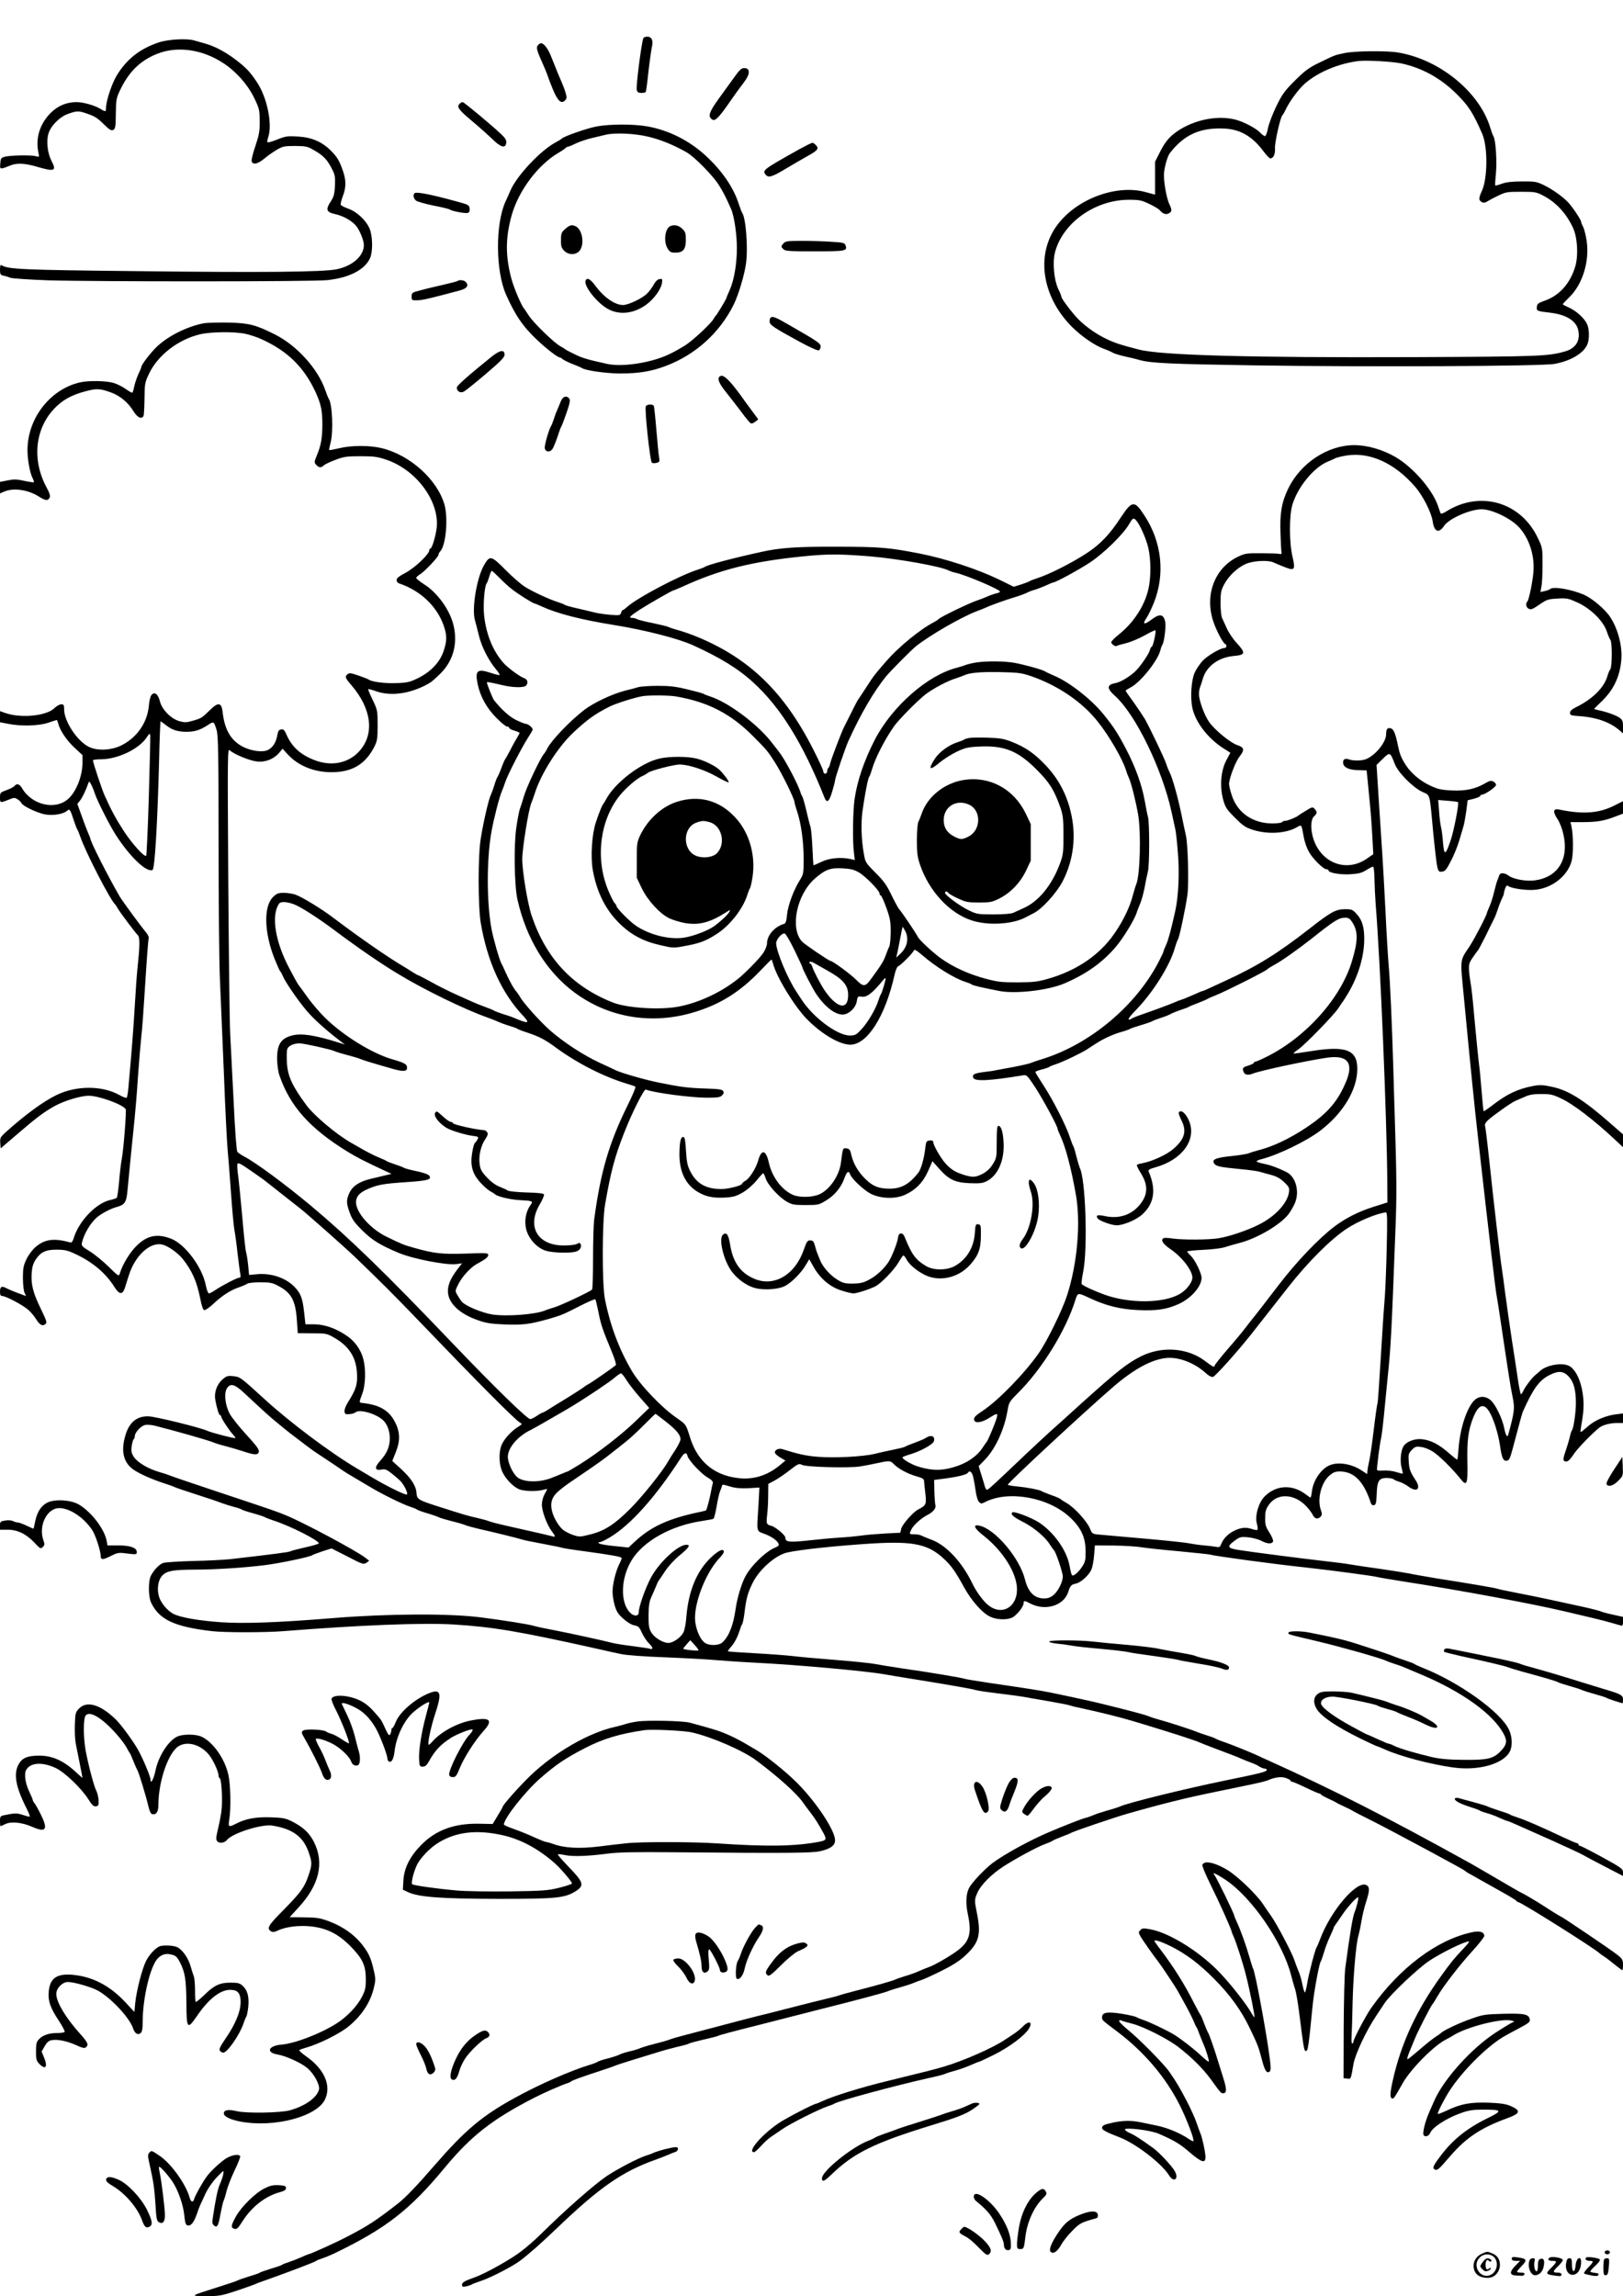 <?xml version="1.0" standalone="no"?>
<!DOCTYPE svg PUBLIC "-//W3C//DTD SVG 20010904//EN"
 "http://www.w3.org/TR/2001/REC-SVG-20010904/DTD/svg10.dtd">
<svg version="1.0" xmlns="http://www.w3.org/2000/svg"
 width="1240pt" height="1754pt" viewBox="0 0 1240 1754"
 preserveAspectRatio="xMidYMid meet">

<g transform="translate(0,1754) scale(0.1,-0.1)"
fill="#000000" stroke="none">
<path d="M4915 17248 c-16 -48 -57 -369 -50 -395 4 -17 13 -23 35 -23 16 0 31
3 34 8 2 4 12 73 20 152 9 80 21 164 26 188 13 53 0 82 -36 82 -13 0 -27 -6
-29 -12z"/>
<path d="M1210 17215 c-143 -48 -244 -129 -319 -253 -38 -64 -81 -194 -81
-247 0 -30 -4 -31 -44 -6 -42 26 -131 51 -181 51 -75 0 -140 -27 -194 -79 -85
-83 -121 -193 -98 -304 8 -38 8 -38 -20 -30 -36 10 -199 7 -238 -5 -27 -7 -30
-13 -33 -51 -4 -47 -3 -47 77 -15 47 20 110 17 194 -7 146 -43 162 -37 120 43
-29 56 -40 145 -24 203 16 61 85 132 151 155 66 24 82 24 139 4 67 -23 82 -32
137 -86 42 -41 55 -48 70 -40 15 8 18 26 19 123 1 101 4 121 29 173 68 147
158 235 292 287 154 59 343 31 503 -75 99 -66 184 -163 234 -266 38 -79 41
-91 41 -175 1 -77 -4 -104 -33 -191 -19 -55 -32 -108 -28 -117 10 -28 46 -20
96 21 25 22 69 52 96 68 45 26 58 29 140 29 83 -1 94 -3 145 -33 69 -39 100
-71 135 -140 24 -46 27 -61 24 -130 -3 -66 -9 -85 -32 -121 -41 -62 -34 -82
35 -97 61 -14 119 -46 155 -85 29 -32 63 -114 63 -152 -1 -83 -87 -159 -208
-184 -102 -21 -559 -26 -1547 -14 -859 9 -963 14 -1013 45 -9 5 -12 -4 -12
-33 0 -36 3 -41 27 -47 16 -3 39 -10 53 -16 14 -5 140 -14 280 -19 356 -11
2023 -11 2140 1 169 18 289 80 328 170 19 45 20 142 2 206 -19 66 -95 143
-169 170 -29 10 -55 24 -58 30 -2 6 5 35 16 65 26 67 26 120 2 191 -27 79 -44
108 -93 157 -68 68 -146 102 -251 108 -80 5 -94 3 -157 -22 -39 -16 -73 -25
-76 -22 -4 3 -1 20 5 38 34 98 -8 305 -86 421 -52 79 -83 111 -161 171 -79 60
-157 101 -227 122 -33 9 -74 21 -91 26 -56 17 -203 9 -274 -16z"/>
<path d="M4109 17194 c-14 -17 -7 -42 39 -144 14 -30 28 -66 33 -80 4 -14 23
-63 42 -110 38 -92 65 -117 94 -87 14 14 15 22 4 59 -7 24 -21 61 -31 83 -17
38 -31 73 -80 195 -22 57 -55 100 -76 100 -6 0 -17 -7 -25 -16z"/>
<path d="M10270 17134 c-73 -15 -70 -14 -195 -75 -74 -36 -106 -59 -181 -134
-79 -79 -97 -103 -142 -195 -28 -58 -57 -133 -64 -167 -6 -35 -17 -63 -23 -63
-6 0 -22 11 -35 25 -33 35 -124 83 -190 101 -154 40 -357 -10 -485 -119 -36
-32 -62 -68 -90 -123 l-40 -79 0 -126 0 -126 -70 19 c-223 62 -525 -49 -675
-248 -169 -223 -123 -548 111 -782 73 -72 172 -141 244 -167 28 -10 59 -24 70
-31 11 -6 54 -19 95 -28 41 -9 91 -21 110 -27 86 -23 227 -30 875 -40 842 -13
2188 -7 2290 11 125 22 228 83 254 153 15 39 14 112 -3 150 -19 44 -82 102
-138 127 -27 12 -48 23 -48 26 0 3 23 27 51 55 101 98 155 277 131 431 -6 41
-18 87 -26 104 -9 16 -16 34 -16 40 0 14 -63 109 -99 148 -40 43 -123 102
-188 133 -52 25 -68 28 -163 27 -73 0 -120 -5 -154 -17 -27 -10 -50 -16 -52
-14 -2 2 0 42 5 90 9 90 -1 254 -18 284 -6 10 -18 43 -27 73 -84 271 -390 518
-704 569 -91 15 -332 12 -410 -5z m439 -79 c160 -35 303 -115 426 -239 88 -89
120 -140 189 -297 45 -103 42 -350 -5 -444 -12 -24 -19 -51 -16 -59 9 -23 37
-31 56 -17 9 6 45 26 81 43 62 31 71 33 180 33 107 0 119 -2 170 -29 98 -51
175 -134 227 -244 35 -73 43 -211 19 -295 -39 -133 -123 -227 -240 -266 -42
-15 -52 -22 -54 -44 -4 -32 -1 -34 104 -46 124 -15 200 -64 213 -138 15 -79
-22 -135 -104 -158 -127 -36 -196 -39 -1155 -43 -1247 -5 -1934 14 -2100 58
-137 35 -184 51 -245 80 -78 37 -158 93 -216 151 -43 43 -129 156 -129 170 0
5 -11 34 -26 64 -31 68 -43 198 -25 272 56 228 306 407 566 407 80 0 98 -4
156 -32 36 -17 71 -38 79 -47 23 -28 48 -37 70 -25 24 13 25 27 6 66 -25 50
-49 192 -42 249 6 54 28 126 45 147 110 141 233 195 416 186 122 -6 215 -61
299 -175 22 -29 45 -53 51 -53 24 0 39 32 36 78 -2 46 42 241 57 252 4 3 13
19 21 35 27 62 101 164 152 208 99 86 256 152 409 171 60 7 261 -4 329 -19z"/>
<path d="M5612 16953 c-26 -36 -80 -111 -120 -166 -76 -105 -86 -138 -49 -161
22 -13 52 18 142 149 33 47 65 92 70 98 6 7 25 32 42 57 36 53 31 90 -12 90
-20 0 -35 -14 -73 -67z"/>
<path d="M3512 16748 c-24 -24 -10 -45 89 -128 56 -47 128 -111 161 -143 65
-64 101 -73 106 -27 2 19 -8 36 -39 65 -73 69 -284 245 -294 245 -6 0 -16 -5
-23 -12z"/>
<path d="M4558 16574 c-72 -13 -257 -78 -268 -94 -3 -4 -21 -15 -40 -25 -115
-59 -300 -254 -350 -370 -9 -22 -26 -60 -38 -85 -78 -172 -76 -528 4 -710 71
-160 130 -246 242 -351 67 -63 152 -129 168 -129 4 0 15 -6 23 -14 9 -7 43
-24 76 -37 33 -13 65 -26 70 -30 27 -19 180 -41 290 -42 148 0 244 16 358 60
223 86 404 250 511 463 38 76 84 230 96 320 16 120 -2 349 -30 385 -4 6 -15
35 -25 65 -40 126 -125 251 -248 366 -127 119 -288 200 -454 229 -105 18 -282
18 -385 -1z m398 -79 c92 -22 190 -62 289 -118 58 -32 206 -182 248 -252 34
-54 53 -92 92 -180 24 -53 45 -195 45 -300 0 -121 -22 -249 -56 -323 -13 -29
-24 -55 -24 -58 0 -8 -72 -127 -80 -134 -4 -3 -11 -13 -17 -24 -20 -37 -150
-158 -213 -201 -36 -23 -96 -57 -134 -74 -134 -63 -352 -96 -466 -71 -159 35
-190 45 -250 74 -36 17 -67 34 -70 37 -3 3 -19 14 -37 23 -46 23 -206 179
-242 234 -17 26 -34 52 -39 57 -21 27 -75 154 -94 223 -47 175 -47 313 1 487
53 188 200 385 357 477 21 12 45 28 52 35 7 7 18 13 23 13 5 0 32 11 60 25 28
13 83 32 123 41 39 9 85 20 101 24 67 18 229 11 331 -15z"/>
<path d="M4318 15791 c-28 -25 -32 -34 -32 -84 -1 -45 3 -60 23 -81 34 -36 92
-36 120 0 38 48 21 157 -28 184 -31 16 -48 12 -83 -19z"/>
<path d="M5122 15813 c-41 -16 -54 -118 -22 -170 17 -28 25 -33 60 -33 59 0
80 25 80 98 0 51 -4 62 -28 85 -26 25 -59 33 -90 20z"/>
<path d="M4474 15396 c-16 -42 95 -179 178 -220 87 -44 192 -30 283 35 59 42
114 117 122 164 5 34 4 37 -18 33 -15 -2 -31 -17 -45 -43 -12 -22 -35 -53 -51
-68 -37 -37 -143 -87 -182 -87 -63 0 -147 58 -212 147 -39 53 -65 66 -75 39z"/>
<path d="M6105 16399 c-275 -154 -283 -160 -255 -194 21 -25 48 -17 148 43 54
32 127 75 163 95 86 47 98 61 74 87 -10 11 -23 20 -29 19 -6 0 -51 -23 -101
-50z"/>
<path d="M3167 16064 c-13 -13 -8 -40 11 -56 9 -8 69 -25 132 -38 63 -12 120
-26 125 -30 17 -13 123 -33 140 -26 11 4 15 15 13 33 -3 26 -9 30 -88 51 -206
57 -319 79 -333 66z"/>
<path d="M5987 15682 c-21 -23 -21 -27 -1 -46 13 -14 49 -16 238 -16 237 0
252 3 236 46 -7 19 -19 22 -107 27 -54 4 -155 7 -224 7 -109 0 -128 -2 -142
-18z"/>
<path d="M3497 15394 c-3 -3 -52 -16 -109 -29 -57 -13 -134 -31 -173 -42 -67
-17 -70 -19 -70 -48 0 -29 1 -30 45 -29 39 1 110 18 325 76 52 14 68 36 45 63
-12 15 -51 20 -63 9z"/>
<path d="M5887 15113 c-4 -3 -7 -16 -7 -29 0 -26 30 -46 228 -154 73 -40 139
-70 147 -66 8 3 15 16 15 29 0 24 -19 37 -247 168 -98 57 -122 66 -136 52z"/>
<path d="M1559 15071 c-123 -23 -267 -93 -355 -174 -47 -43 -124 -142 -124
-160 0 -4 -11 -31 -25 -60 -13 -30 -27 -73 -31 -96 -4 -22 -11 -41 -15 -41 -5
0 -28 14 -51 30 -23 17 -64 37 -91 45 -58 17 -191 19 -256 4 -228 -52 -401
-275 -401 -518 0 -71 17 -165 37 -209 9 -18 14 -34 12 -36 -2 -2 -36 3 -74 11
-58 13 -81 13 -128 3 l-57 -11 0 -44 0 -44 35 15 c70 29 180 13 262 -39 50
-32 69 -34 82 -9 7 13 1 34 -25 82 -110 207 -87 442 59 597 62 66 131 105 236
133 89 24 116 23 202 -9 69 -26 128 -76 168 -141 30 -49 61 -65 77 -39 4 7 7
66 8 133 1 114 3 125 34 190 66 141 223 263 389 302 82 20 263 22 348 4 33 -7
89 -25 125 -42 197 -90 321 -211 410 -401 42 -92 53 -141 53 -252 -1 -104 -10
-157 -44 -238 -19 -46 -19 -50 -3 -68 21 -23 37 -24 58 -4 8 8 47 27 88 42 65
25 86 28 193 28 104 0 130 -4 198 -27 231 -79 407 -321 383 -523 -8 -63 -36
-155 -47 -155 -5 0 -9 -6 -9 -13 0 -30 -110 -134 -179 -171 -52 -27 -71 -43
-71 -57 0 -11 8 -22 18 -25 162 -54 288 -172 341 -320 27 -77 27 -120 -1 -201
-29 -83 -96 -154 -194 -203 -61 -30 -80 -35 -163 -38 -87 -4 -191 9 -216 28
-5 4 -40 17 -77 30 -55 19 -70 21 -82 10 -23 -19 -21 -26 32 -88 151 -177 174
-368 60 -497 -83 -95 -216 -122 -346 -71 -108 42 -172 101 -213 194 -15 35
-23 43 -41 40 -18 -2 -24 -12 -30 -48 -9 -50 -33 -89 -69 -108 -39 -21 -126
-10 -192 23 -92 47 -141 130 -156 265 -8 74 -33 79 -95 18 -63 -62 -68 -65
-131 -83 -49 -15 -64 -15 -104 -4 -64 18 -133 88 -149 151 -14 56 -41 77 -64
50 -9 -9 -18 -47 -21 -85 -12 -129 -92 -243 -212 -302 -78 -38 -187 -42 -250
-8 -89 47 -185 195 -185 284 0 34 -3 39 -22 39 -12 0 -36 -13 -53 -30 -61 -59
-253 -78 -373 -37 l-42 15 0 -43 0 -42 61 -12 c98 -20 236 -16 307 8 34 12 63
21 66 21 2 0 7 -12 11 -27 13 -53 65 -130 125 -185 l60 -56 0 -59 c0 -100 -46
-217 -107 -274 -98 -90 -278 -50 -354 79 -20 34 -40 40 -58 18 -7 -8 -34 -22
-62 -32 -47 -17 -49 -19 -49 -57 0 -42 1 -42 78 -11 29 12 37 11 57 -2 13 -8
26 -22 29 -29 8 -21 120 -75 180 -86 60 -11 139 2 168 27 20 19 25 11 53 -76
10 -30 21 -59 25 -65 4 -5 14 -30 23 -55 43 -125 232 -490 268 -520 3 -3 11
-15 18 -28 13 -25 133 -185 155 -207 16 -16 14 -88 -4 -255 -5 -47 -14 -173
-20 -280 -10 -169 -23 -344 -49 -627 -3 -39 -9 -74 -13 -78 -4 -4 -29 5 -55
20 -132 74 -330 74 -482 0 -101 -49 -241 -152 -389 -285 -39 -36 -43 -43 -40
-81 l3 -41 125 107 c149 128 203 169 291 218 71 39 197 77 257 77 75 0 257
-65 282 -102 8 -10 -17 -320 -30 -383 -5 -27 -15 -104 -20 -170 -6 -66 -14
-122 -18 -125 -4 -4 -29 -12 -56 -18 -106 -27 -233 -161 -272 -287 -7 -25 -17
-39 -25 -36 -128 35 -196 26 -268 -35 -24 -21 -54 -61 -69 -93 -23 -48 -27
-69 -27 -146 1 -55 6 -99 14 -114 12 -22 12 -23 -5 -16 -11 4 -41 16 -69 26
-27 11 -58 24 -67 29 -34 19 -48 12 -48 -25 0 -27 4 -35 18 -35 24 0 144 -62
190 -99 20 -16 48 -47 62 -69 32 -52 52 -65 75 -48 16 12 14 20 -33 118 -59
121 -76 185 -70 273 3 47 11 73 31 104 38 57 77 76 162 75 60 0 82 -5 147 -36
129 -61 227 -145 293 -250 37 -59 62 -60 80 -3 7 22 20 65 30 95 47 149 162
255 255 233 41 -9 116 -61 153 -106 73 -91 110 -172 137 -307 11 -57 21 -86
31 -88 8 -1 40 21 71 50 66 62 129 103 195 125 26 9 54 21 62 27 8 6 52 11
100 11 74 0 93 -4 136 -27 101 -53 133 -112 143 -263 l7 -99 110 -1 c106 0
112 -1 168 -33 111 -63 167 -148 174 -267 6 -88 -6 -128 -69 -227 -17 -27 -28
-57 -26 -70 3 -20 8 -23 38 -20 19 1 39 7 44 12 31 31 172 -12 221 -67 32 -37
48 -97 42 -155 -7 -57 -27 -96 -74 -149 -44 -48 -40 -74 11 -65 29 6 40 1 82
-32 27 -22 57 -48 67 -59 28 -32 56 -92 46 -99 -11 -7 -151 62 -264 129 -44
26 -97 57 -118 70 -203 120 -515 354 -710 533 -182 166 -182 166 -236 172 -44
4 -52 1 -85 -29 -41 -37 -61 -99 -51 -153 12 -66 28 -116 36 -116 5 0 9 -5 9
-11 0 -13 61 -106 90 -137 12 -13 20 -25 18 -27 -5 -5 -183 41 -213 55 -57 26
-395 109 -450 111 -87 3 -146 -44 -175 -139 -39 -124 -18 -215 61 -269 47 -32
137 -72 234 -104 33 -10 69 -23 80 -29 11 -5 85 -30 165 -56 80 -25 165 -54
190 -64 25 -9 68 -23 95 -30 28 -7 55 -16 60 -20 6 -5 46 -18 90 -30 44 -12
85 -26 90 -30 6 -4 35 -15 65 -25 126 -40 356 -157 345 -175 -3 -5 -49 -18
-103 -30 -53 -12 -104 -25 -113 -30 -14 -7 -113 -20 -459 -60 -47 -5 -175 -12
-286 -14 -110 -3 -213 -10 -228 -15 -30 -12 -68 -51 -92 -95 -22 -40 -22 -162
1 -209 61 -129 179 -184 465 -217 92 -11 409 -11 545 0 594 47 1060 65 1300
51 304 -19 498 -52 1095 -185 63 -15 147 -33 185 -41 42 -9 178 -19 340 -25
149 -6 315 -15 370 -20 55 -5 197 -15 315 -21 322 -16 841 -63 990 -89 30 -6
123 -21 205 -34 314 -51 461 -77 490 -86 17 -5 91 -16 165 -25 74 -9 160 -20
190 -25 30 -6 120 -21 200 -35 80 -14 152 -28 160 -31 8 -4 62 -17 120 -29
125 -27 285 -67 372 -94 35 -10 110 -33 168 -51 142 -43 311 -98 335 -110 11
-5 49 -20 85 -34 173 -65 207 -78 237 -92 18 -8 51 -21 73 -29 22 -8 51 -21
63 -30 12 -8 30 -15 40 -15 10 0 17 -6 15 -12 -5 -13 -54 -25 -313 -78 -317
-65 -751 -172 -810 -200 -11 -5 -54 -19 -95 -30 -41 -12 -88 -27 -105 -35 -16
-7 -43 -17 -60 -21 -27 -6 -173 -63 -280 -109 -148 -63 -338 -167 -430 -235
-59 -44 -159 -149 -181 -191 -24 -47 -27 -117 -10 -199 32 -148 14 -210 -77
-279 -55 -42 -182 -115 -220 -127 -12 -4 -44 -17 -72 -29 -27 -13 -77 -31
-110 -40 -33 -10 -67 -22 -75 -26 -16 -9 -131 -42 -310 -88 -58 -15 -112 -30
-120 -34 -8 -3 -53 -15 -100 -26 -47 -11 -139 -34 -205 -51 -66 -17 -172 -44
-235 -60 -108 -26 -238 -60 -445 -115 -49 -13 -135 -36 -190 -50 -55 -14 -109
-30 -120 -35 -11 -5 -58 -19 -105 -30 -47 -12 -98 -27 -115 -34 -16 -8 -55
-19 -85 -26 -30 -7 -66 -18 -80 -26 -14 -7 -55 -20 -90 -29 -36 -9 -69 -20
-75 -25 -5 -4 -32 -15 -60 -23 -145 -44 -389 -151 -570 -251 -255 -140 -381
-247 -619 -521 -126 -146 -218 -242 -273 -285 -169 -132 -233 -174 -396 -258
-86 -45 -279 -132 -292 -132 -2 0 -28 -11 -57 -24 -29 -13 -71 -29 -93 -36
-22 -7 -44 -16 -50 -20 -5 -5 -44 -18 -85 -30 -41 -13 -79 -26 -85 -30 -5 -5
-44 -18 -85 -30 -41 -13 -79 -26 -85 -30 -5 -4 -77 -28 -160 -54 -207 -66
-206 -65 -82 -65 101 -1 117 2 230 39 67 23 131 45 142 50 11 6 52 21 90 34
158 56 367 135 380 145 5 5 28 14 50 21 22 7 67 26 100 42 386 187 568 329
834 651 202 243 362 368 681 532 74 38 213 99 250 110 14 4 30 12 36 17 12 9
87 36 234 84 41 13 84 28 95 33 11 5 74 26 140 46 66 20 154 47 195 60 41 13
109 31 150 41 41 9 80 20 85 24 6 4 55 17 110 30 55 12 105 25 110 28 9 6 97
30 325 87 52 13 149 38 215 55 66 17 172 44 235 60 283 71 498 128 525 140 11
5 54 19 95 30 41 12 89 27 105 35 17 7 41 16 55 20 14 4 80 34 147 67 89 44
141 77 187 119 106 98 123 159 90 324 -20 99 -20 104 5 160 26 58 108 140 198
198 97 62 257 149 318 171 28 10 55 22 60 27 6 4 37 17 70 30 33 12 65 25 70
29 15 10 325 116 430 146 167 48 310 85 435 115 118 27 192 43 490 104 69 14
134 30 145 35 52 24 106 31 140 18 19 -6 35 -16 35 -20 0 -4 5 -8 11 -8 5 0
53 -20 105 -45 51 -25 98 -45 103 -45 5 0 11 -3 13 -7 2 -5 28 -19 58 -33 30
-14 57 -27 60 -30 3 -3 30 -16 60 -30 30 -14 57 -27 60 -30 3 -3 72 -39 155
-80 151 -76 696 -369 705 -379 3 -3 15 -12 27 -19 13 -6 58 -32 100 -56 43
-24 121 -68 173 -97 52 -29 96 -57 98 -61 2 -5 7 -8 12 -8 21 0 593 -360 620
-390 3 -3 17 -13 32 -23 15 -9 52 -37 82 -62 31 -25 58 -45 61 -45 3 0 5 19 5
43 -1 38 -5 45 -49 79 -50 39 -419 288 -426 288 -4 0 -86 51 -145 90 -32 21
-149 90 -153 90 -4 0 -83 46 -264 152 -49 28 -106 61 -128 74 -630 349 -1054
565 -1542 785 -24 10 -62 28 -85 39 -67 30 -187 79 -253 102 -33 11 -64 24
-70 28 -5 4 -35 15 -65 24 -30 10 -64 21 -75 26 -28 13 -218 75 -290 94 -33 9
-69 21 -80 26 -20 10 -139 41 -320 86 -86 22 -227 53 -429 95 -54 12 -221 38
-471 74 -93 14 -177 28 -185 31 -21 8 -270 50 -475 79 -93 14 -190 30 -215 35
-25 5 -157 19 -295 30 -137 11 -286 24 -330 30 -44 5 -172 15 -285 21 -113 6
-207 13 -209 15 -2 1 12 21 32 44 19 22 42 66 52 98 10 31 21 62 26 67 4 6 13
48 18 94 13 105 24 142 60 217 49 102 173 212 262 234 92 22 382 53 659 70
309 18 423 -6 542 -118 57 -53 87 -96 153 -216 56 -102 138 -196 199 -225 48
-24 125 -27 168 -8 33 15 88 83 88 108 0 24 7 24 54 -1 114 -58 253 -15 287
88 15 49 24 58 58 65 39 8 100 63 119 107 9 19 18 69 21 110 l6 75 144 -1 c80
-1 174 -7 210 -13 37 -6 167 -20 291 -31 124 -12 232 -23 240 -26 27 -10 498
-74 730 -98 172 -19 507 -63 540 -72 14 -4 106 -19 205 -35 434 -67 979 -169
1230 -228 72 -17 168 -40 215 -51 47 -11 110 -27 140 -36 30 -9 63 -18 73 -21
14 -3 17 2 17 31 l0 35 -77 17 c-43 9 -86 21 -95 26 -10 4 -71 20 -135 34 -65
14 -179 39 -253 55 -74 16 -191 40 -260 53 -69 13 -132 27 -140 30 -15 6 -189
36 -475 81 -82 14 -170 29 -195 35 -25 5 -124 21 -220 35 -96 13 -200 29 -230
34 -30 6 -116 17 -190 25 -183 21 -589 73 -672 87 -81 13 -86 26 -25 70 39 29
47 31 102 26 33 -3 78 -15 100 -26 46 -25 83 -27 91 -6 4 8 -9 38 -27 67 -29
45 -34 61 -33 113 0 49 5 67 28 100 64 93 198 86 289 -14 21 -23 43 -53 49
-67 13 -27 39 -31 59 -8 10 12 10 22 1 48 -30 82 1 208 64 264 31 26 45 32 83
32 108 -2 181 -77 235 -243 3 -11 13 -17 23 -15 15 3 18 16 21 83 3 102 17
125 75 125 24 0 47 -4 53 -9 5 -5 25 -14 45 -20 20 -6 51 -23 69 -36 63 -47
98 -20 58 44 -44 68 -51 85 -55 145 -4 56 -2 63 23 90 24 25 32 28 70 23 25
-2 64 -18 92 -36 48 -31 148 -129 209 -206 50 -64 58 -44 54 133 -3 162 7 237
44 332 39 98 78 115 120 52 33 -50 71 -169 85 -263 14 -98 25 -121 52 -117 18
2 25 17 44 88 61 230 73 275 82 294 79 174 123 234 204 274 66 33 104 29 143
-13 38 -40 55 -102 55 -202 0 -71 -17 -191 -30 -208 -4 -5 -11 -26 -15 -45 -4
-19 -18 -68 -32 -109 -20 -57 -22 -75 -12 -81 20 -13 38 0 74 54 28 43 143
161 196 202 26 19 81 34 130 34 l49 0 0 36 0 37 -50 -6 c-82 -10 -167 -46
-221 -95 -27 -24 -51 -43 -53 -41 -2 2 2 38 10 79 17 98 17 169 -1 254 -18 84
-55 151 -97 172 -55 29 -178 6 -226 -42 -7 -7 -21 -19 -30 -26 -24 -18 -78
-88 -93 -121 -7 -15 -15 -27 -19 -27 -3 0 -14 51 -23 112 -9 62 -30 201 -47
308 -16 107 -39 265 -50 350 -11 85 -22 169 -25 185 -10 53 -64 521 -94 805
-16 151 -32 282 -35 290 -4 10 4 26 21 42 39 36 183 138 211 149 12 5 43 18
70 30 35 17 67 22 127 22 71 0 88 -3 156 -36 89 -41 252 -167 406 -311 l63
-59 0 49 0 49 -88 77 c-213 187 -327 259 -454 286 -69 15 -93 16 -143 7 -120
-23 -202 -62 -313 -148 -35 -27 -65 -47 -67 -45 -2 2 -8 68 -15 148 -6 80 -15
174 -20 210 -5 36 -18 169 -30 295 -11 127 -24 257 -29 290 -26 167 -26 178
11 231 18 27 36 51 39 54 4 3 30 52 59 110 28 58 57 116 64 130 8 14 21 49 31
79 9 29 24 65 31 80 8 14 14 31 14 38 0 6 5 24 10 38 8 20 14 24 23 17 22 -18
136 -35 202 -29 128 10 248 102 281 215 16 55 15 207 -1 275 l-7 27 98 0 c108
1 158 9 246 43 l58 22 0 48 0 47 -68 -34 c-117 -59 -240 -68 -424 -29 -42 8
-45 -19 -9 -73 18 -27 37 -76 46 -120 43 -189 -44 -326 -220 -349 -63 -9 -162
9 -197 35 -34 25 -67 26 -74 3 -3 -10 -10 -27 -14 -38 -5 -11 -16 -51 -25 -89
-9 -38 -25 -89 -36 -112 -10 -24 -19 -45 -19 -48 0 -15 -95 -198 -130 -251
-79 -120 -75 -86 -45 -401 47 -496 84 -864 110 -1089 82 -728 132 -1151 140
-1185 3 -14 19 -115 35 -225 56 -376 69 -460 86 -544 18 -86 16 -110 -32 -288
-7 -28 -20 -10 -31 45 -14 75 -68 186 -105 217 -39 33 -87 33 -122 0 -59 -55
-113 -221 -123 -377 -3 -43 -7 -78 -10 -78 -2 0 -35 25 -71 57 -74 63 -129 90
-194 99 -54 7 -116 -14 -142 -49 -24 -32 -32 -118 -17 -172 6 -21 9 -40 8 -42
-2 -1 -25 5 -52 13 -28 9 -71 13 -97 11 -27 -2 -48 0 -48 5 0 31 23 208 30
233 5 17 16 107 25 200 9 94 21 213 26 265 25 235 30 336 60 1129 11 276 10
401 -6 906 -3 83 -7 233 -10 335 -10 338 -25 674 -35 780 -5 58 -17 249 -25
425 -9 176 -20 376 -25 445 -5 69 -16 247 -26 396 l-17 271 48 47 c54 53 56
52 91 -39 24 -65 138 -180 211 -214 62 -29 54 0 83 -311 12 -124 26 -242 31
-263 9 -34 13 -38 37 -35 22 2 34 16 68 83 23 44 51 114 63 155 12 41 26 89
31 105 6 17 15 69 22 116 l11 86 49 12 c26 7 48 17 48 22 0 5 6 9 13 9 22 0
107 59 107 74 0 9 -9 20 -21 26 -16 9 -28 7 -62 -13 -75 -44 -150 -60 -256
-55 -80 4 -107 10 -164 37 -74 34 -146 94 -186 156 -36 56 -47 84 -61 151 -17
87 -32 123 -52 130 -28 8 -38 -4 -38 -45 0 -59 -76 -155 -149 -188 -31 -15
-101 -16 -134 -4 -31 12 -50 0 -45 -30 4 -32 46 -51 119 -52 32 -1 59 -2 60
-2 0 0 9 -81 27 -275 6 -58 13 -164 17 -235 l7 -130 -48 -33 c-142 -100 -322
-48 -396 115 -36 80 -40 179 -8 208 24 22 25 33 4 56 -15 17 -19 16 -67 -14
-29 -17 -54 -33 -57 -36 -11 -12 -82 -41 -100 -41 -10 0 -22 -4 -25 -10 -3 -5
-36 -10 -73 -10 -150 0 -268 81 -311 215 -12 35 -21 74 -21 87 1 43 50 172 81
210 39 49 35 70 -17 86 -53 17 -175 117 -217 178 -37 53 -77 165 -77 213 0 17
4 40 9 53 5 13 15 42 21 65 29 95 119 161 234 172 92 8 95 22 25 99 -29 31
-63 82 -76 112 -14 30 -30 66 -36 79 -7 13 -12 65 -12 115 0 79 4 97 27 141
34 64 99 127 163 156 56 26 174 33 216 12 13 -6 50 -21 82 -34 79 -31 85 -23
62 78 -26 108 -26 315 -1 398 40 133 161 282 266 327 25 10 53 23 62 28 10 5
49 15 88 21 176 27 364 -58 519 -236 61 -69 127 -199 137 -268 11 -80 47 -94
87 -34 36 55 198 127 287 127 79 0 226 -71 287 -139 79 -88 120 -220 108 -346
-8 -83 -34 -206 -46 -220 -15 -15 -10 -44 9 -54 20 -11 28 -7 103 44 37 25 56
30 120 33 72 4 82 1 155 -32 100 -47 194 -141 220 -219 9 -28 22 -58 28 -66
14 -18 13 -205 -1 -223 -6 -7 -17 -32 -23 -55 -26 -86 -111 -171 -235 -233
-35 -17 -50 -31 -50 -45 0 -17 8 -20 45 -23 146 -8 252 -43 329 -107 l31 -27
0 50 c0 44 -4 53 -27 70 -28 19 -100 45 -160 57 -18 4 -33 8 -33 10 0 2 23 25
51 52 95 89 145 192 156 323 9 106 -27 242 -88 331 -39 58 -137 140 -199 167
-98 41 -233 64 -256 43 -5 -5 -24 -12 -42 -16 l-33 -7 8 44 c5 23 8 99 8 168
0 124 0 126 -37 203 -130 272 -438 362 -696 202 -31 -19 -43 -23 -47 -13 -3 7
-11 33 -20 57 -43 124 -192 294 -325 371 -97 56 -212 89 -311 90 -205 0 -412
-136 -508 -334 -49 -102 -64 -188 -58 -341 2 -71 6 -137 8 -145 3 -11 -2 -14
-16 -11 -11 3 -74 5 -140 5 -113 1 -123 -1 -180 -28 -175 -86 -252 -290 -186
-491 23 -71 79 -175 93 -175 4 0 8 -7 8 -15 0 -8 -7 -15 -15 -15 -32 0 -133
-60 -169 -100 -21 -24 -48 -63 -59 -89 -26 -58 -34 -191 -17 -270 24 -108 118
-231 237 -307 l53 -34 -32 -60 c-41 -80 -50 -196 -23 -298 17 -60 26 -74 90
-138 64 -64 81 -75 141 -94 113 -35 251 -26 332 21 37 21 35 25 52 -71 6 -36
23 -86 38 -113 28 -53 112 -137 137 -137 8 0 15 -4 15 -9 0 -18 91 -34 167
-29 62 4 87 10 120 31 24 15 47 27 53 27 6 0 10 -37 11 -92 1 -51 5 -138 9
-193 36 -433 86 -1647 89 -2125 l1 -155 -108 -34 c-111 -35 -212 -86 -297
-150 -120 -91 -292 -271 -426 -447 -83 -109 -198 -257 -217 -279 -9 -11 -29
-37 -44 -57 -15 -20 -72 -89 -128 -153 -55 -64 -100 -121 -100 -126 0 -17 -15
-10 -75 36 -133 100 -328 114 -487 35 -107 -54 -179 -111 -443 -348 -93 -85
-208 -188 -255 -230 -47 -43 -130 -120 -185 -172 -237 -226 -285 -270 -294
-270 -5 0 -12 10 -16 23 -3 12 -15 53 -27 90 l-21 68 46 47 c82 84 151 234
175 380 10 59 15 67 77 129 187 185 369 481 442 716 17 54 17 54 109 11 124
-58 233 -85 366 -91 145 -7 221 5 313 46 96 44 175 134 175 200 0 36 -51 140
-84 170 -14 14 -26 28 -26 31 0 4 55 10 123 13 67 3 142 12 167 21 25 8 74 22
108 31 135 34 315 140 376 220 15 19 36 56 48 82 39 89 9 204 -63 240 -64 32
-119 52 -171 63 -32 6 -58 15 -58 19 0 4 19 12 43 18 123 32 339 136 445 217
174 133 282 313 282 471 0 147 -87 179 -359 135 -68 -11 -126 -19 -128 -17 -2
2 14 16 36 31 54 38 271 261 307 316 16 25 31 47 34 50 3 3 21 32 41 65 76
129 120 275 122 405 1 95 -15 152 -58 198 -31 35 -37 37 -92 37 -68 -1 -107
-22 -270 -150 -241 -188 -400 -287 -648 -400 -33 -15 -83 -38 -110 -51 -28
-13 -53 -24 -57 -24 -4 0 -36 -13 -70 -29 -35 -15 -74 -32 -88 -36 -14 -4 -38
-13 -55 -21 -37 -16 -146 -57 -245 -91 -41 -14 -81 -30 -88 -36 -7 -5 -15 -7
-19 -3 -4 4 20 35 54 69 132 136 260 339 299 476 9 31 20 61 24 66 10 12 59
243 72 340 12 84 4 392 -12 455 -6 25 -21 97 -34 160 -26 127 -69 281 -90 320
-7 14 -19 43 -26 65 -12 39 -117 259 -162 341 -13 22 -51 79 -85 127 -35 47
-63 88 -63 91 0 3 17 14 38 25 77 40 209 206 228 286 4 17 11 35 15 41 13 16
28 136 22 170 -12 65 -42 70 -110 18 -51 -39 -67 -32 -34 15 12 17 37 68 56
115 88 219 62 465 -71 668 -76 117 -94 116 -178 -10 -85 -131 -158 -208 -258
-274 -120 -79 -294 -167 -393 -198 -22 -7 -44 -16 -50 -20 -5 -4 -35 -15 -65
-25 l-55 -17 -114 56 c-159 77 -403 158 -601 197 -240 47 -303 52 -630 53
-313 1 -441 -8 -580 -39 -224 -49 -415 -100 -435 -115 -5 -4 -28 -13 -50 -20
-139 -43 -468 -217 -545 -287 -14 -13 -28 -23 -32 -23 -4 0 -10 -10 -13 -21
-7 -20 -12 -21 -84 -15 -42 4 -94 11 -116 17 -22 6 -80 19 -130 31 -49 11 -94
23 -100 28 -5 4 -28 13 -50 20 -65 20 -195 80 -255 118 -30 19 -97 77 -148
129 -110 111 -120 113 -165 34 -56 -98 -94 -335 -68 -420 6 -20 19 -72 30
-116 20 -85 75 -192 130 -257 18 -21 31 -41 28 -44 -2 -3 -34 5 -70 17 -100
33 -119 17 -98 -85 20 -96 68 -183 142 -258 37 -38 74 -68 83 -68 9 0 16 -4
16 -10 0 -5 18 -15 40 -21 22 -7 40 -15 40 -18 -1 -3 -12 -24 -25 -46 -14 -22
-37 -65 -52 -95 -16 -30 -31 -57 -34 -60 -3 -3 -16 -32 -28 -65 -12 -33 -26
-64 -30 -70 -5 -5 -16 -35 -25 -65 -9 -30 -22 -63 -27 -74 -14 -25 -57 -210
-76 -331 -22 -131 -21 -521 0 -645 51 -298 161 -538 326 -712 53 -57 38 -60
-74 -12 -16 7 -55 20 -85 29 -30 10 -59 21 -65 25 -5 4 -37 17 -70 29 -33 12
-73 28 -90 36 -16 7 -73 32 -125 56 -52 23 -139 66 -192 96 -53 29 -99 53
-102 53 -3 0 -21 10 -40 22 -19 13 -54 34 -77 48 -114 67 -328 215 -532 369
-92 70 -237 158 -289 177 -22 8 -63 14 -90 14 -43 0 -55 -5 -83 -33 -72 -72
-67 -268 11 -467 21 -52 41 -97 45 -100 4 -3 12 -17 18 -32 17 -44 116 -189
185 -270 55 -65 153 -152 262 -235 l29 -22 -50 16 c-182 57 -284 72 -355 53
-84 -22 -114 -69 -113 -180 1 -43 8 -97 18 -125 80 -234 232 -405 520 -582 74
-45 122 -70 298 -152 l38 -18 -43 -10 c-24 -6 -74 -18 -113 -27 -89 -21 -141
-55 -166 -109 -24 -54 -24 -77 3 -151 18 -50 36 -75 97 -136 75 -74 136 -111
276 -170 109 -46 366 -96 442 -86 l43 6 -37 -48 c-54 -71 -76 -127 -70 -180 9
-81 89 -156 218 -203 73 -26 102 -31 214 -36 140 -5 190 1 330 40 103 30 113
33 253 105 57 29 107 50 110 47 4 -4 14 -47 24 -97 18 -93 30 -130 101 -301
24 -57 37 -101 31 -106 -21 -18 -181 -129 -203 -141 -14 -7 -30 -17 -35 -22
-13 -11 -128 -84 -185 -118 -23 -14 -61 -37 -84 -52 -23 -15 -46 -28 -50 -28
-4 0 -25 -11 -45 -25 -20 -14 -43 -25 -51 -25 -23 0 -275 246 -584 569 -522
547 -800 817 -1093 1062 -192 160 -416 326 -505 373 -25 13 -50 30 -56 38 -6
8 -18 164 -28 383 -10 204 -22 433 -26 510 -5 77 -11 601 -15 1165 -6 1004 -6
1025 12 1008 35 -31 152 -79 208 -85 64 -7 129 19 170 68 l25 30 37 -41 c86
-95 218 -145 364 -138 142 7 235 67 300 194 22 44 25 61 25 164 0 112 -1 117
-38 194 -21 43 -36 80 -34 82 2 2 29 -5 60 -16 107 -38 242 -22 371 42 49 25
58 32 121 93 96 95 133 225 101 364 -26 118 -123 254 -228 319 -32 21 -58 42
-58 47 0 6 13 18 29 28 34 20 141 133 141 149 0 6 6 19 14 27 44 49 61 256 31
359 -57 192 -264 377 -480 429 -91 22 -230 22 -324 -1 -40 -9 -74 -16 -76 -14
-2 2 3 28 11 58 22 84 13 297 -15 335 -4 5 -15 35 -26 65 -56 164 -220 344
-388 427 -146 73 -195 85 -352 89 -77 1 -161 -1 -186 -5z m7123 -1508 c29 -34
76 -141 92 -211 20 -89 20 -227 0 -312 -30 -130 -113 -256 -226 -347 -32 -25
-58 -52 -58 -59 0 -14 34 -37 43 -28 3 3 33 12 67 20 35 8 99 35 143 59 44 25
82 43 85 40 7 -7 -19 -125 -28 -125 -4 0 -11 -11 -14 -24 -7 -29 -69 -121
-108 -160 -40 -40 -114 -86 -152 -93 -71 -13 -73 -40 -7 -99 157 -141 360
-558 432 -887 11 -50 24 -110 29 -133 5 -22 14 -107 20 -188 12 -145 3 -326
-20 -431 -31 -140 -53 -223 -70 -261 -11 -23 -20 -46 -20 -50 0 -4 -15 -37
-34 -74 -174 -341 -528 -638 -896 -751 -36 -11 -74 -24 -85 -29 -11 -5 -72
-19 -135 -31 -63 -12 -124 -23 -135 -25 -11 -3 -51 -9 -89 -13 -74 -10 -90
-19 -80 -44 11 -29 125 -23 374 18 35 6 35 6 100 -92 58 -89 170 -296 170
-315 0 -5 9 -27 20 -51 40 -84 83 -245 119 -447 40 -219 12 -534 -67 -777 -37
-113 -151 -346 -214 -437 -107 -154 -308 -361 -426 -440 -58 -38 -72 -53 -70
-70 4 -31 57 -25 116 13 60 38 66 38 58 4 -7 -32 -66 -173 -78 -188 -5 -5 -18
-25 -31 -44 -41 -64 -119 -118 -213 -146 -97 -30 -167 -30 -269 -1 -63 18
-141 65 -128 76 4 3 33 14 64 23 75 23 167 74 174 97 12 39 -21 53 -60 27 -11
-8 -49 -24 -85 -37 -36 -13 -69 -27 -75 -31 -5 -4 -46 -14 -90 -23 -44 -9
-109 -23 -144 -32 -88 -21 -309 -33 -434 -22 -88 7 -148 20 -268 58 -29 9 -59
-4 -59 -25 0 -8 18 -25 40 -38 l41 -24 -46 -38 c-98 -80 -208 -112 -329 -94
-178 25 -299 131 -354 309 -31 100 -31 99 -97 145 -119 81 -284 254 -349 365
-97 166 -164 344 -204 545 -23 116 -22 592 1 725 44 252 74 365 145 545 59
152 152 337 166 332 65 -25 343 -62 468 -62 80 0 101 3 115 18 13 13 15 22 8
33 -8 12 -35 16 -135 19 -132 4 -192 12 -355 45 -105 21 -279 71 -330 94 -16
8 -73 35 -126 59 -122 57 -271 154 -374 244 -77 67 -209 214 -233 260 -7 12
-18 27 -24 35 -19 19 -56 85 -84 148 -13 30 -28 62 -34 72 -15 27 -61 188 -75
263 -37 201 -38 531 0 743 17 96 61 267 79 307 7 17 19 48 26 70 16 51 124
262 173 338 20 31 37 60 37 64 0 14 -34 43 -50 43 -9 0 -44 14 -77 30 -52 26
-114 82 -169 152 -10 13 -54 122 -54 135 0 6 19 2 120 -21 78 -19 162 -20 178
-4 20 20 14 48 -14 58 -39 15 -126 80 -161 120 -78 91 -127 211 -144 355 -9
82 2 226 19 249 5 6 14 30 21 54 6 23 15 42 18 42 3 0 29 -24 57 -52 28 -29
71 -69 96 -88 45 -36 163 -110 174 -110 3 0 25 -9 49 -20 121 -56 300 -103
562 -145 234 -38 485 -102 600 -154 208 -95 346 -179 462 -286 208 -190 379
-467 542 -877 18 -47 36 -33 59 45 12 40 22 79 22 86 0 18 78 248 102 301 94
207 194 378 289 495 32 39 197 205 229 230 110 86 343 220 460 265 30 11 64
25 75 30 33 16 156 60 221 79 33 10 73 25 90 33 16 9 41 18 57 22 15 4 52 18
82 31 29 14 57 25 60 25 19 0 201 99 285 155 106 71 250 212 296 290 29 50 34
53 56 28z m-2034 -273 c213 -18 551 -78 602 -109 9 -4 31 -12 50 -16 77 -16
340 -128 340 -144 0 -5 -13 -11 -30 -14 -16 -4 -49 -15 -72 -26 -24 -10 -54
-22 -68 -26 -55 -17 -290 -130 -300 -145 -3 -4 -18 -14 -35 -23 -102 -52 -270
-189 -363 -297 -91 -104 -93 -107 -151 -196 -28 -44 -55 -84 -60 -91 -6 -6
-31 -53 -56 -105 -26 -51 -51 -101 -56 -111 -18 -34 -100 -249 -106 -278 -3
-16 -10 -32 -14 -35 -5 -3 -9 -14 -9 -25 0 -10 -7 -19 -15 -19 -8 0 -15 8 -15
18 0 9 -33 82 -74 162 -224 444 -492 703 -896 868 -41 17 -102 38 -135 47 -33
9 -67 20 -76 25 -9 5 -63 18 -120 30 -57 11 -112 25 -121 30 -10 6 -27 10 -38
10 -31 0 -17 14 58 63 72 46 248 147 257 147 3 0 34 13 68 28 285 131 528 192
922 232 194 19 272 19 513 0z m-5379 -1290 c45 -36 88 -50 157 -50 62 0 105
14 161 51 47 31 47 30 68 -38 12 -40 15 -178 15 -853 0 -443 4 -913 10 -1045
6 -132 20 -463 31 -735 10 -272 24 -535 29 -585 5 -49 16 -193 25 -320 9 -126
20 -250 25 -275 5 -25 17 -108 25 -185 9 -77 19 -150 22 -162 3 -16 1 -23 -9
-23 -17 0 -130 -59 -184 -95 -20 -14 -42 -25 -48 -25 -6 0 -16 26 -23 59 -26
140 -160 320 -269 360 -106 40 -183 23 -264 -59 -50 -50 -105 -141 -125 -209
-7 -22 -11 -20 -84 52 -42 41 -106 94 -143 117 -62 38 -67 44 -62 68 16 65 61
143 108 187 33 31 111 73 158 85 62 17 74 36 82 126 8 92 42 430 55 554 5 47
17 189 25 315 9 127 21 266 26 310 6 44 19 227 30 407 11 180 23 334 26 341 3
8 -6 27 -19 43 -41 49 -181 240 -202 275 -94 163 -225 421 -225 445 0 3 -7 20
-15 37 -8 18 -30 76 -49 129 l-35 97 20 25 c18 23 45 78 63 131 7 19 8 19 21
-5 8 -14 22 -47 31 -75 18 -55 114 -244 160 -315 106 -164 232 -285 279 -266
18 7 38 352 51 849 3 158 9 287 11 287 2 0 21 -14 42 -30z m-132 -547 c-7
-244 -17 -446 -20 -450 -13 -13 -106 90 -170 187 -58 89 -98 162 -147 272 -21
46 -90 254 -90 270 0 4 28 8 63 8 125 1 284 76 344 162 26 39 28 40 31 17 1
-13 -4 -223 -11 -466z m10002 -40 c10 -8 -30 -215 -55 -290 -40 -118 -50 -122
-59 -22 -3 46 -10 100 -15 119 -5 19 -12 74 -15 122 l-7 87 73 -6 c41 -3 76
-8 78 -10z m-8890 -782 c48 -18 179 -102 297 -190 193 -144 362 -261 503 -345
191 -116 499 -266 671 -327 30 -11 70 -26 88 -35 18 -8 56 -22 85 -31 29 -8
57 -18 62 -23 6 -4 42 -18 80 -30 86 -29 131 -52 217 -116 162 -118 365 -221
540 -273 31 -9 60 -19 63 -23 4 -3 -25 -71 -64 -150 -139 -283 -203 -502 -252
-868 -4 -36 -8 -168 -8 -294 0 -126 -3 -232 -8 -237 -17 -17 -230 -117 -283
-134 -30 -9 -64 -20 -75 -25 -71 -31 -295 -48 -405 -31 -78 13 -204 65 -231
97 -9 10 -24 33 -34 51 -19 32 -19 32 8 86 28 55 92 125 137 150 70 38 90 54
90 70 0 16 -12 17 -172 11 -184 -6 -243 1 -398 45 -77 22 -88 26 -205 83 -123
59 -235 185 -235 264 0 43 26 73 87 100 77 34 120 42 299 54 165 11 197 20
172 51 -7 9 -51 24 -98 33 -47 10 -89 21 -95 26 -5 4 -35 15 -65 25 -30 10
-60 21 -65 25 -6 5 -33 17 -60 28 -28 11 -79 37 -115 57 -36 21 -81 46 -100
57 -110 63 -280 206 -337 283 -109 147 -145 223 -151 327 -2 42 -2 88 2 101 6
27 48 47 95 47 32 0 239 -46 266 -59 11 -6 56 -19 100 -31 44 -11 89 -25 100
-30 18 -8 84 -29 250 -76 76 -21 105 -19 105 9 0 28 -18 38 -115 66 -154 45
-375 182 -511 316 -39 38 -99 108 -133 155 -33 47 -65 90 -70 96 -6 7 -37 63
-70 126 -110 207 -141 408 -78 496 13 17 59 15 116 -7z m8084 -138 c43 -68 43
-138 -2 -289 -82 -283 -349 -584 -651 -735 -43 -22 -83 -39 -89 -39 -6 0 -11
-4 -11 -8 0 -5 -18 -14 -40 -21 -46 -14 -50 -19 -39 -48 9 -24 33 -29 71 -14
57 23 409 98 563 121 160 24 210 -37 149 -183 -54 -130 -121 -215 -234 -301
-142 -106 -299 -187 -430 -221 -35 -9 -72 -21 -81 -25 -9 -5 -67 -14 -130 -21
-121 -12 -152 -26 -133 -56 14 -22 41 -28 194 -43 69 -6 139 -16 155 -21 17
-5 56 -16 87 -24 41 -11 70 -27 99 -55 38 -36 41 -43 37 -77 -12 -84 -104
-184 -229 -247 -86 -44 -228 -92 -310 -105 -74 -12 -269 -13 -349 -2 -30 5
-61 6 -67 4 -29 -11 -11 -44 47 -83 90 -61 170 -164 170 -219 0 -38 -47 -98
-99 -127 -126 -71 -385 -72 -574 -3 -85 31 -165 69 -173 81 -3 4 3 49 13 100
34 182 17 703 -27 786 -4 10 -16 49 -26 87 -9 39 -20 75 -24 80 -4 6 -15 35
-25 65 -27 86 -128 285 -200 395 -36 55 -65 103 -65 106 0 4 21 12 47 19 26 6
52 15 58 19 5 5 28 14 50 21 49 15 199 87 240 114 17 11 42 28 57 37 57 39
136 76 198 94 36 10 70 22 75 26 6 4 44 17 85 29 41 12 80 26 85 30 6 4 35 15
65 25 30 9 64 23 75 30 11 6 45 20 75 30 30 10 60 21 65 25 6 4 37 17 70 29
33 13 64 26 70 30 5 4 37 18 70 31 72 29 363 175 385 194 8 8 33 23 55 35 55
29 182 119 290 204 171 136 203 156 252 157 27 0 37 -7 56 -37z m-8393 -1912
c36 -25 70 -49 75 -53 17 -13 237 -186 282 -222 58 -46 342 -298 413 -366 205
-197 299 -291 490 -490 453 -472 737 -758 774 -778 18 -9 16 -12 -20 -34 -54
-35 -109 -98 -125 -144 -19 -57 -16 -141 8 -195 24 -54 83 -116 129 -135 38
-16 134 -18 182 -5 17 5 32 8 32 6 0 -3 -9 -20 -20 -40 -11 -20 -20 -54 -20
-78 0 -51 39 -155 75 -203 31 -40 31 -48 3 -39 -22 6 -64 16 -348 80 -63 14
-124 30 -135 35 -11 5 -51 16 -90 25 -71 16 -96 23 -305 90 -146 47 -154 53
-158 100 -3 55 -41 113 -118 184 l-67 61 28 70 c35 88 32 158 -13 238 -45 81
-116 121 -242 135 -28 3 -28 1 0 77 23 66 26 181 6 258 -19 74 -68 142 -135
184 -82 54 -163 81 -241 82 l-66 0 -11 96 c-12 107 -26 143 -78 195 -67 66
-180 103 -286 91 l-56 -5 -7 72 c-4 40 -11 86 -16 102 -5 17 -18 138 -29 270
-12 132 -26 275 -32 317 -6 42 -8 81 -5 87 8 12 22 4 126 -68z m8655 -563 c-3
-145 -10 -319 -15 -388 -6 -69 -20 -278 -31 -465 -11 -186 -22 -343 -25 -347
-3 -4 -16 -96 -29 -205 -13 -109 -29 -216 -35 -238 -5 -22 -11 -52 -12 -68
l-3 -27 -38 25 c-74 51 -177 70 -244 44 -65 -24 -128 -113 -139 -196 -3 -29
-9 -53 -11 -53 -2 0 -19 11 -37 25 -102 78 -226 72 -313 -15 -47 -46 -76 -147
-61 -206 7 -24 9 -46 5 -50 -3 -3 -20 -1 -38 5 -46 16 -81 14 -131 -8 -49 -21
-92 -63 -107 -104 -9 -24 -15 -28 -39 -23 -15 3 -56 8 -92 11 -36 3 -85 10
-110 15 -25 6 -175 22 -335 36 -159 14 -317 28 -350 31 -60 5 -61 6 -78 48
-24 56 -117 158 -175 192 -26 15 -49 30 -52 34 -3 3 -34 17 -70 29 -36 13 -69
27 -75 31 -14 9 -106 27 -187 35 -38 3 -68 9 -68 13 0 14 584 556 804 746 160
138 297 212 411 222 95 8 216 -40 301 -119 18 -17 40 -28 51 -26 16 2 190 196
295 329 15 19 67 86 117 149 50 63 125 159 168 214 151 191 319 358 440 439
89 59 232 118 301 126 11 1 12 -48 7 -261z m-5808 -1021 c18 -29 64 -88 103
-132 l70 -80 -98 -95 c-110 -107 -291 -247 -428 -333 -50 -31 -94 -57 -96 -57
-3 0 -23 -8 -44 -17 -22 -9 -41 -17 -44 -18 -3 -1 -16 -6 -30 -12 -91 -38
-210 -38 -263 -1 -36 26 -77 111 -77 160 0 68 75 157 175 205 22 11 81 44 130
73 50 29 110 64 135 78 56 32 162 99 260 165 84 58 84 57 125 91 17 14 35 25
40 25 6 0 24 -23 42 -52z m-2920 -99 c156 -145 191 -178 258 -232 39 -32 81
-67 95 -77 129 -99 171 -130 205 -152 93 -61 191 -127 200 -134 6 -5 44 -28
85 -52 41 -24 95 -56 120 -71 90 -54 246 -131 305 -150 22 -7 45 -16 51 -21 6
-5 42 -18 80 -29 38 -11 77 -25 86 -30 9 -5 54 -18 100 -30 46 -11 92 -25 103
-30 11 -5 58 -18 105 -29 124 -28 290 -69 325 -80 17 -6 92 -21 168 -35 76
-14 142 -28 145 -30 4 -2 77 -14 162 -25 220 -30 290 -43 290 -53 0 -5 -9 -28
-21 -51 -26 -54 -49 -150 -49 -206 0 -25 7 -71 16 -103 14 -48 26 -67 66 -103
30 -27 63 -47 85 -51 31 -6 38 -13 58 -58 13 -28 37 -64 54 -80 16 -16 28 -33
25 -38 -3 -4 -9 -6 -13 -4 -4 3 -63 12 -132 21 -68 8 -142 20 -164 26 -70 18
-306 70 -435 95 -69 13 -141 28 -160 34 -38 12 -226 42 -405 65 -238 31 -708
29 -1127 -5 -413 -34 -683 -44 -857 -32 -165 11 -312 36 -366 64 -45 23 -96
83 -110 131 -18 61 -7 130 27 164 35 34 82 42 246 43 161 0 385 15 542 35 115
15 339 62 355 75 6 4 41 17 79 30 l69 22 122 -62 c115 -60 123 -62 144 -48
l22 16 -33 25 c-74 56 -479 272 -606 323 -71 29 -78 32 -532 183 -184 61 -344
116 -355 121 -11 5 -45 16 -76 25 -85 24 -166 72 -195 114 -20 31 -23 45 -18
84 4 26 11 50 15 53 5 3 9 14 9 24 0 27 46 78 79 85 15 3 45 1 67 -4 153 -38
424 -115 459 -131 11 -5 49 -17 85 -26 36 -9 97 -27 137 -40 83 -28 111 -30
119 -9 8 20 -7 41 -109 153 -46 51 -97 115 -112 143 -35 65 -45 157 -21 194
27 41 58 33 133 -37z m3222 -219 c81 -64 111 -101 110 -134 0 -11 -18 -47 -39
-80 -22 -33 -47 -73 -56 -89 -42 -76 -199 -271 -289 -361 -120 -120 -196 -169
-305 -196 -77 -20 -82 -20 -133 -4 -28 10 -65 29 -80 43 -40 38 -78 110 -84
163 -7 57 12 96 69 141 47 38 47 37 203 143 61 41 142 99 180 130 39 30 93 73
120 95 28 21 88 78 135 125 46 47 86 85 88 85 2 0 38 -27 81 -61z m164 -262
c9 -33 103 -134 153 -163 31 -18 43 -31 40 -43 -3 -9 -10 -43 -16 -76 -9 -47
-27 -114 -35 -132 -1 -2 -22 -7 -46 -12 -240 -50 -376 -112 -501 -229 l-46
-43 -109 11 c-59 6 -112 15 -117 21 -6 6 -4 9 6 9 9 0 43 16 75 35 161 96 349
306 544 607 27 43 44 48 52 15z m1572 -57 c32 -36 109 -78 173 -96 50 -14 62
-21 62 -38 1 -12 5 -55 10 -96 9 -82 6 -89 -54 -120 -41 -21 -123 -115 -131
-149 l-6 -29 -117 -6 c-64 -4 -146 -10 -182 -16 -36 -5 -108 -12 -160 -15 -52
-3 -161 -13 -242 -22 -152 -16 -178 -13 -178 22 0 19 -76 82 -108 90 -36 9
-39 16 -31 82 4 32 8 99 8 148 l1 90 47 25 c26 14 78 49 116 79 65 50 70 53
95 41 36 -17 356 -25 442 -12 36 6 94 17 130 25 90 20 104 20 125 -3z m606
-87 c5 -15 15 -63 21 -108 6 -47 17 -87 27 -97 15 -16 19 -16 45 -3 178 93
484 39 649 -114 85 -79 120 -152 121 -256 1 -71 -2 -85 -26 -122 -29 -45 -68
-77 -78 -65 -4 4 -12 35 -18 69 -20 118 -120 259 -235 334 -60 38 -192 88
-203 76 -15 -14 8 -35 79 -71 84 -42 174 -118 208 -174 13 -20 27 -40 31 -43
13 -9 68 -171 68 -201 0 -41 -35 -112 -70 -141 -23 -20 -43 -27 -73 -27 -74 0
-122 48 -146 145 -41 165 -230 387 -349 411 -52 11 -40 -20 32 -76 150 -118
256 -288 256 -411 0 -138 -117 -203 -219 -121 -38 30 -91 102 -120 162 -79
166 -200 296 -313 338 -35 13 -71 28 -80 33 -10 5 -34 9 -53 9 -40 0 -40 1
-21 39 19 35 75 85 126 111 41 21 65 52 56 75 -2 7 -6 53 -7 101 l-2 89 84 11
c98 13 166 30 174 44 11 18 25 11 36 -17z m-1850 -89 c38 -11 79 -15 138 -12
l83 5 -7 -131 c-14 -222 -20 -197 54 -226 58 -23 101 -58 101 -81 0 -5 -11
-14 -24 -19 -73 -27 -193 -144 -235 -229 -29 -57 -60 -164 -71 -243 -18 -126
-51 -208 -101 -254 -30 -27 -109 -26 -139 1 -39 34 -70 118 -70 188 1 140 91
357 192 461 15 15 28 35 28 42 0 31 -43 10 -104 -49 -105 -103 -166 -253 -182
-447 -3 -47 -13 -100 -22 -118 -17 -38 -79 -82 -115 -82 -41 0 -104 38 -129
77 -20 33 -23 50 -23 133 1 74 5 105 21 140 12 25 27 61 35 80 7 19 17 40 21
45 5 6 27 39 50 74 25 38 71 88 114 123 69 57 82 78 48 78 -63 0 -208 -134
-270 -250 -43 -79 -94 -224 -94 -266 0 -32 -38 -33 -68 -1 -75 80 -69 263 14
399 89 146 301 264 534 299 47 7 88 15 92 18 4 4 15 46 23 93 8 48 19 97 24
110 5 13 12 31 15 41 7 21 1 20 67 1z m-245 -1251 c-6 -6 -116 6 -116 13 0 2
12 18 27 35 l27 30 34 -37 c18 -20 31 -39 28 -41z"/>
<path d="M7462 12480 c-29 -4 -65 -13 -80 -18 -15 -6 -47 -16 -72 -23 -223
-56 -494 -295 -626 -549 -81 -158 -134 -311 -155 -455 -13 -92 -16 -322 -5
-407 l7 -58 -33 8 c-73 16 -161 8 -221 -21 -32 -15 -59 -27 -61 -27 -2 0 -6
60 -9 133 -3 72 -10 146 -15 162 -6 17 -20 73 -32 125 -12 52 -26 100 -30 105
-4 6 -11 21 -15 35 -18 60 -119 251 -162 305 -4 6 -28 36 -52 67 -108 143
-338 315 -476 358 -22 7 -44 16 -50 20 -5 4 -61 19 -123 34 -90 22 -136 27
-228 27 -64 0 -130 -5 -147 -10 -18 -5 -63 -18 -102 -27 -95 -24 -240 -92
-310 -146 -112 -86 -250 -231 -284 -296 -7 -15 -19 -34 -26 -42 -28 -32 -135
-259 -153 -325 -11 -38 -25 -82 -31 -97 -5 -15 -18 -80 -27 -145 -19 -140 -14
-437 9 -543 68 -302 222 -553 437 -712 261 -193 590 -247 910 -151 201 60 353
155 508 317 45 47 84 86 86 86 2 0 7 -12 11 -27 25 -102 164 -330 260 -428
112 -114 250 -195 331 -195 131 0 268 217 339 535 7 33 19 61 27 64 18 5 114
102 120 121 3 11 20 1 65 -37 101 -88 247 -178 328 -203 22 -7 45 -16 50 -21
10 -7 77 -23 211 -49 123 -24 375 5 499 59 165 71 287 158 389 277 58 68 145
211 161 264 4 14 16 43 25 65 10 22 26 79 35 125 8 47 20 101 25 121 13 47 13
370 1 418 -6 20 -17 78 -26 129 -22 120 -71 255 -141 389 -65 124 -95 170
-175 269 -93 114 -262 246 -379 294 -30 13 -60 27 -65 31 -16 12 -151 50 -230
65 -76 14 -208 16 -293 4z m413 -104 c210 -73 394 -198 515 -352 85 -107 183
-277 211 -362 6 -21 17 -50 25 -67 18 -40 53 -181 70 -280 23 -139 14 -464
-15 -530 -5 -11 -16 -48 -25 -81 -26 -104 -90 -229 -168 -331 -113 -145 -275
-250 -478 -309 -83 -24 -113 -27 -235 -28 -123 0 -152 3 -245 28 -132 35 -252
91 -345 158 -60 44 -158 135 -171 159 -18 35 -118 183 -144 214 -10 11 -36 61
-60 110 -35 73 -57 105 -121 168 -75 76 -78 80 -89 145 -19 107 -23 230 -11
322 17 123 42 253 51 265 5 6 15 33 23 61 25 85 97 225 166 324 37 53 179 196
241 245 60 46 171 105 235 124 22 7 49 17 60 22 42 20 124 28 275 25 139 -3
163 -6 235 -30z m-2710 -156 c244 -42 419 -132 590 -305 103 -103 112 -114
169 -204 50 -79 146 -274 146 -298 0 -5 9 -39 21 -74 30 -92 49 -227 49 -360
0 -110 -1 -117 -29 -162 -46 -72 -92 -195 -98 -265 -4 -46 -10 -65 -22 -69
-73 -21 -131 -88 -131 -150 0 -16 -13 -50 -30 -74 -26 -40 -141 -157 -196
-200 -133 -104 -301 -181 -454 -209 -141 -26 -389 -10 -495 31 -311 122 -513
338 -623 664 -31 92 -72 339 -72 432 0 82 49 383 69 428 5 11 17 45 27 75 45
145 174 350 290 460 109 103 171 147 280 202 52 26 202 73 259 81 54 7 199 6
250 -3z m1397 -1344 c51 -30 158 -139 158 -162 0 -8 4 -14 9 -14 5 0 24 -42
42 -92 29 -80 34 -106 34 -184 0 -50 -5 -102 -11 -115 -7 -13 -19 -44 -28 -69
-15 -42 -32 -70 -111 -178 -44 -61 -59 -62 -113 -7 -41 42 -181 145 -197 145
-12 0 -200 128 -218 148 -93 103 -40 359 99 481 78 68 117 83 209 78 64 -3 90
-10 127 -31z m354 -448 c31 -59 15 -127 -42 -178 l-27 -25 6 25 c4 14 14 67
24 118 9 50 18 92 20 92 1 0 10 -15 19 -32z m-847 -144 c33 -69 61 -128 61
-132 0 -12 74 -155 103 -200 63 -97 144 -162 204 -162 47 0 101 50 109 102 6
36 9 39 33 35 42 -8 83 22 170 128 7 9 15 15 17 13 4 -5 -26 -110 -36 -123 -4
-5 -13 -28 -20 -50 -20 -64 -80 -166 -128 -217 -40 -43 -49 -48 -89 -48 -96 0
-281 138 -370 276 -7 10 -24 36 -38 58 -67 100 -155 311 -155 371 0 28 40 75
63 75 9 0 40 -53 76 -126z m251 -157 c121 -67 160 -113 160 -187 0 -120 -83
-105 -178 32 -34 51 -85 148 -97 186 -3 12 -11 22 -16 22 -6 0 -7 5 -4 10 4 7
20 3 43 -11 21 -12 62 -35 92 -52z"/>
<path d="M7405 11903 c-16 -3 -34 -8 -40 -13 -5 -4 -28 -13 -50 -20 -65 -20
-140 -75 -174 -128 -51 -80 -40 -91 32 -32 34 29 95 68 135 87 63 30 86 36
170 40 193 10 298 -31 442 -176 100 -100 134 -155 182 -291 19 -56 23 -85 23
-210 0 -135 -2 -150 -28 -220 -61 -163 -163 -287 -277 -337 -30 -14 -66 -30
-79 -36 -15 -7 -74 -12 -150 -12 -121 0 -129 2 -191 32 -67 32 -180 116 -180
133 0 13 17 13 26 -1 3 -6 36 -25 73 -42 59 -28 75 -31 161 -31 87 0 100 3
156 31 86 44 159 120 203 212 l36 76 0 140 0 140 -37 78 c-91 190 -275 290
-475 259 -145 -23 -274 -125 -319 -251 -9 -25 -21 -57 -28 -70 -6 -14 -11 -73
-11 -140 0 -95 4 -128 24 -186 67 -199 223 -369 392 -425 122 -41 306 -32 408
19 20 10 52 27 71 37 64 33 172 153 218 240 85 165 107 350 62 534 -32 135
-95 252 -187 350 -87 93 -158 142 -262 183 -64 25 -93 29 -186 32 -60 2 -123
1 -140 -2z m4 -512 c90 -47 85 -193 -9 -241 -49 -25 -61 -25 -110 0 -54 28
-80 68 -80 125 0 106 102 165 199 116z"/>
<path d="M5040 11746 c-143 -32 -345 -187 -411 -315 -8 -14 -16 -28 -19 -31
-9 -9 -31 -62 -57 -140 -31 -92 -42 -262 -24 -366 29 -163 94 -297 195 -399
93 -94 188 -145 321 -175 99 -23 100 -23 195 -5 107 20 155 38 235 90 101 64
202 193 235 300 7 22 16 45 20 50 4 6 13 43 19 83 26 166 -23 340 -129 455
-122 134 -280 176 -449 122 -115 -37 -221 -134 -279 -254 -25 -52 -27 -65 -27
-191 l0 -135 37 -78 c46 -95 138 -196 212 -232 28 -13 82 -29 119 -36 108 -18
190 3 316 83 31 20 33 20 23 2 -12 -22 -62 -69 -113 -107 -52 -38 -174 -83
-244 -91 -111 -13 -256 25 -357 93 -47 32 -148 134 -148 150 0 5 -7 16 -15 24
-8 8 -30 52 -49 98 -99 241 -63 532 88 721 48 60 133 133 176 151 14 6 32 17
40 24 22 17 197 63 243 63 66 0 189 -40 280 -91 49 -28 91 -48 94 -45 6 6 -43
71 -73 98 -34 30 -112 68 -170 83 -69 18 -207 18 -284 1z m381 -486 c95 -26
127 -166 56 -238 -32 -32 -107 -41 -160 -19 -104 44 -102 215 3 253 44 16 57
16 101 4z"/>
<path d="M7615 8818 c0 -119 -1 -124 -30 -171 -21 -34 -45 -56 -77 -73 -55
-28 -75 -29 -139 -10 -67 21 -99 39 -140 83 -38 39 -99 145 -99 170 0 10 -9
13 -27 11 -26 -3 -28 -7 -35 -68 -8 -70 -32 -153 -51 -177 -71 -90 -131 -123
-221 -123 -79 0 -124 17 -177 67 -58 54 -98 120 -114 188 -10 43 -15 50 -38
53 -28 3 -28 4 -42 -108 -12 -100 -86 -208 -165 -243 -54 -24 -148 -26 -200
-5 -86 37 -161 135 -186 247 -23 101 -57 106 -83 11 -17 -57 -66 -134 -97
-150 -13 -8 -24 -17 -24 -21 0 -15 -106 -42 -160 -42 -118 1 -189 42 -237 137
-21 42 -27 71 -32 156 -5 82 -9 105 -21 105 -19 0 -28 -36 -29 -126 -2 -134
44 -233 134 -290 62 -39 121 -52 213 -47 66 4 86 10 137 39 35 21 78 58 104
90 24 30 47 55 51 57 4 1 12 -15 19 -37 14 -49 98 -142 160 -179 42 -24 55
-27 146 -27 98 0 101 1 160 37 64 39 114 102 138 172 16 46 32 56 42 26 11
-34 106 -123 160 -150 76 -37 186 -40 259 -7 83 38 138 95 177 182 l33 75 49
-55 c76 -86 123 -108 233 -113 72 -3 99 -1 128 13 91 43 143 163 133 306 -5
79 -19 119 -40 119 -9 0 -12 -33 -12 -122z"/>
<path d="M7860 8506 c0 -13 7 -43 15 -66 34 -97 3 -281 -61 -365 -26 -34 -31
-60 -13 -70 34 -21 115 129 131 245 14 97 1 204 -32 250 -26 36 -40 38 -40 6z"/>
<path d="M7448 8121 c-8 -110 -60 -197 -148 -249 -62 -37 -166 -38 -225 -3
-81 49 -110 89 -164 224 -14 35 -45 33 -49 -3 -6 -46 -52 -161 -79 -198 -40
-55 -92 -101 -148 -130 -40 -21 -64 -26 -120 -27 -63 0 -76 4 -121 32 -56 36
-108 96 -128 146 -7 17 -17 41 -21 52 -5 11 -13 38 -19 60 -9 33 -15 40 -36
40 -21 0 -27 -9 -48 -69 -67 -196 -231 -291 -384 -222 -103 45 -159 127 -180
260 -13 77 -27 97 -54 75 -37 -30 6 -204 70 -286 47 -61 120 -110 182 -124 67
-15 169 -8 218 16 49 23 127 101 162 161 l27 45 33 -59 c50 -88 125 -152 210
-179 39 -13 81 -23 95 -23 28 1 122 31 167 54 45 23 143 125 177 183 17 29 33
53 37 53 4 0 14 -12 22 -27 21 -41 74 -86 136 -119 113 -59 261 -27 352 75 63
71 82 121 82 221 1 79 0 85 -20 88 -19 3 -22 -3 -26 -67z"/>
<path d="M3327 9043 c-22 -22 28 -88 93 -123 38 -20 133 -48 187 -56 49 -6 52
-8 41 -28 -6 -11 -15 -24 -20 -27 -5 -3 -14 -35 -20 -71 -17 -99 0 -163 62
-231 26 -29 61 -59 76 -67 16 -8 31 -18 34 -21 13 -17 114 -42 185 -46 109 -6
111 -7 86 -41 -33 -48 -46 -115 -32 -177 17 -76 83 -149 154 -170 51 -15 181
-19 226 -6 30 8 46 33 38 55 -6 14 -10 15 -29 4 -13 -7 -57 -12 -98 -12 -203
-1 -288 144 -185 316 20 34 34 67 31 74 -3 8 -43 13 -134 15 -71 2 -135 9
-143 15 -8 6 -35 18 -60 28 -30 11 -65 36 -97 70 -41 43 -52 62 -57 101 -10
61 8 143 42 192 18 27 23 41 16 53 -6 8 -14 15 -19 16 -78 6 -244 44 -244 55
0 5 -7 9 -15 9 -9 0 -35 18 -59 40 -46 42 -49 44 -59 33z"/>
<path d="M9006 9042 c-3 -5 6 -30 19 -57 44 -85 27 -145 -59 -220 -50 -45
-162 -96 -240 -111 -20 -3 -38 -9 -40 -13 -3 -4 12 -33 32 -66 50 -81 52 -148
7 -215 -63 -94 -165 -134 -280 -110 -61 13 -75 8 -59 -17 11 -18 105 -52 145
-53 51 0 152 42 197 84 91 83 107 190 48 327 -5 12 5 19 51 32 205 57 317 211
258 354 -25 60 -63 91 -79 65z"/>
<path d="M3753 14813 c-182 -147 -263 -219 -263 -234 0 -28 27 -44 53 -31 12
6 87 66 167 134 114 97 145 129 145 148 0 43 -36 36 -102 -17z"/>
<path d="M5497 14663 c-18 -17 -2 -55 51 -120 31 -39 84 -107 117 -151 33 -45
65 -84 72 -86 7 -3 22 3 34 13 l22 18 -51 69 c-28 38 -66 89 -83 114 -93 127
-138 167 -162 143z"/>
<path d="M4284 14473 c-8 -21 -21 -51 -28 -68 -8 -16 -19 -48 -26 -70 -7 -22
-16 -44 -20 -50 -15 -21 -51 -145 -48 -167 4 -32 41 -36 60 -6 8 13 25 55 38
93 12 39 26 75 30 80 4 6 21 52 39 103 25 73 29 97 20 108 -22 26 -49 16 -65
-23z"/>
<path d="M4934 14436 c-10 -26 32 -415 46 -430 5 -5 21 -6 35 -2 24 6 26 10
21 40 -4 19 -13 113 -21 210 -8 97 -17 181 -20 186 -9 15 -55 12 -61 -4z"/>
<path d="M12332 6315 c-36 -54 -61 -102 -58 -110 10 -27 51 -16 89 23 38 38
38 39 35 111 l-3 72 -63 -96z"/>
<path d="M358 6060 c-45 -24 -74 -70 -89 -141 -6 -30 -12 -55 -13 -56 -1 -1
-24 9 -51 22 -28 13 -58 25 -68 25 -10 0 -27 5 -38 11 -12 6 -37 8 -60 4 -36
-6 -39 -9 -39 -38 l0 -32 58 0 c75 0 142 -32 205 -99 44 -47 48 -49 64 -33 15
14 15 22 5 50 -40 111 26 247 121 247 80 0 188 -72 251 -167 26 -38 66 -163
66 -203 0 -27 20 -25 80 6 41 21 58 25 97 20 97 -12 98 -12 98 9 0 32 -50 50
-142 50 l-82 0 -6 35 c-17 90 -117 221 -212 277 -63 37 -189 44 -245 13z"/>
<path d="M9845 5070 c-8 -14 -10 -13 210 -65 167 -39 480 -127 530 -149 17 -8
48 -19 70 -26 22 -7 54 -18 70 -25 17 -7 75 -32 130 -55 317 -133 555 -304
635 -458 28 -53 21 -83 -29 -133 -54 -54 -99 -64 -281 -62 -115 1 -177 7 -240
21 -127 30 -252 67 -288 86 -17 9 -36 16 -41 16 -6 0 -44 16 -85 35 -41 19
-77 35 -80 35 -3 0 -56 28 -118 62 -131 71 -224 139 -234 170 -9 31 29 57 86
58 46 0 328 -56 345 -69 6 -5 39 -16 75 -26 36 -9 70 -21 75 -25 6 -4 42 -19
80 -34 39 -14 102 -42 140 -61 97 -47 120 -16 26 36 -20 11 -47 27 -61 35 -39
22 -129 60 -190 78 -30 10 -64 22 -75 27 -18 8 -156 43 -270 69 -22 5 -83 9
-136 10 -83 0 -100 -3 -123 -21 -32 -25 -34 -68 -6 -114 36 -58 152 -136 333
-225 68 -33 126 -60 130 -60 3 0 30 -11 59 -24 115 -52 346 -113 518 -137 193
-28 386 26 435 121 22 42 19 116 -7 169 -63 134 -384 363 -659 471 -30 12 -58
25 -64 30 -5 4 -35 15 -65 25 -30 10 -68 23 -85 30 -28 13 -136 49 -320 108
-70 22 -161 43 -335 77 -62 12 -148 12 -155 0z"/>
<path d="M8016 5001 c-3 -5 22 -12 57 -16 34 -3 85 -10 112 -15 28 -6 129 -17
225 -25 96 -9 191 -20 210 -25 19 -5 105 -18 190 -29 85 -12 171 -25 190 -30
19 -6 95 -19 167 -31 73 -11 149 -28 168 -36 37 -15 55 -12 55 9 0 18 -62 42
-160 62 -47 10 -89 21 -95 25 -5 4 -57 15 -115 25 -58 9 -132 23 -165 30 -33
8 -141 21 -240 30 -99 8 -216 20 -261 25 -101 12 -331 13 -338 1z"/>
<path d="M11035 4940 c-4 -6 -4 -14 -1 -18 4 -3 64 -18 134 -34 200 -43 342
-77 353 -84 6 -3 56 -18 112 -34 174 -47 251 -70 268 -79 8 -5 51 -19 94 -31
43 -12 86 -26 94 -31 9 -4 52 -18 96 -30 44 -12 85 -25 90 -29 8 -6 110 -40
122 -40 2 0 3 13 3 29 0 32 -17 41 -150 80 -36 11 -103 32 -150 46 -135 43
-278 85 -375 112 -49 13 -99 28 -110 33 -11 6 -76 21 -145 36 -146 30 -351 72
-396 80 -19 4 -34 2 -39 -6z"/>
<path d="M3300 4614 c-110 -36 -242 -144 -276 -227 -10 -26 -22 -47 -26 -47
-5 0 -8 -8 -8 -17 0 -10 -5 -25 -10 -33 -7 -11 -15 -1 -36 45 -31 68 -29 65
-83 126 -58 66 -107 96 -183 115 -72 18 -135 13 -145 -12 -3 -8 14 -51 38 -96
40 -78 102 -238 95 -245 -2 -2 -27 12 -56 32 -29 19 -64 38 -79 41 -14 4 -32
11 -39 17 -21 16 -159 22 -177 7 -14 -11 -12 -18 12 -59 45 -77 119 -224 132
-263 14 -43 32 -61 55 -52 19 7 21 40 3 74 -7 14 -21 48 -31 75 -11 28 -32 74
-49 103 -16 29 -27 56 -24 59 12 11 100 -18 151 -51 55 -35 110 -92 120 -124
8 -23 29 -34 51 -26 17 7 20 61 6 108 -6 17 -19 68 -30 113 -11 45 -37 117
-58 160 -21 43 -39 81 -41 86 -7 16 36 6 93 -22 69 -33 119 -82 165 -161 32
-54 90 -206 90 -234 0 -8 5 -18 10 -21 20 -13 37 16 44 73 12 113 72 240 143
302 50 45 123 89 123 75 0 -3 -12 -49 -26 -102 -34 -126 -56 -263 -52 -333 3
-51 5 -55 28 -55 18 0 30 10 47 40 47 85 88 128 170 181 40 25 136 64 160 64
10 0 0 -20 -20 -41 -53 -55 -162 -271 -155 -307 2 -11 13 -17 28 -17 21 0 29
10 53 70 35 84 116 210 181 282 79 87 49 110 -104 79 -105 -22 -226 -89 -288
-161 -13 -15 -25 -25 -27 -23 -10 10 18 142 52 243 47 142 40 180 -27 159z"/>
<path d="M604 4489 c-27 -28 -29 -36 -32 -123 -2 -50 1 -116 7 -146 6 -30 20
-100 31 -155 11 -55 20 -102 20 -105 0 -2 -19 14 -42 36 -101 95 -189 135
-296 133 -83 -1 -123 -18 -149 -65 -41 -72 -24 -171 57 -332 18 -35 30 -65 27
-68 -2 -3 -26 3 -52 12 -45 15 -62 15 -143 -2 -29 -6 -32 -9 -32 -45 0 -22 2
-39 3 -39 2 0 19 7 37 16 44 22 127 14 207 -21 104 -46 122 -21 66 92 -21 43
-44 84 -51 91 -6 7 -12 18 -12 23 0 5 -12 33 -26 62 -30 62 -41 135 -25 165
32 59 123 65 228 16 68 -33 193 -152 248 -238 28 -45 41 -57 58 -54 19 3 22 9
20 46 -1 23 -9 57 -18 75 -19 37 -61 199 -81 307 -18 102 -18 241 0 265 30 41
129 -19 239 -145 31 -35 64 -79 74 -99 10 -20 21 -38 24 -41 3 -3 16 -32 29
-65 13 -33 27 -64 31 -70 10 -16 67 -203 82 -270 10 -42 19 -61 31 -63 30 -6
46 18 46 69 0 186 80 413 161 454 66 35 160 7 222 -65 34 -40 77 -132 77 -165
0 -8 4 -16 9 -19 15 -9 23 -185 12 -256 -5 -36 -17 -97 -27 -137 -14 -60 -15
-75 -4 -88 15 -18 57 -13 74 10 42 52 263 122 345 110 153 -24 235 -82 277
-198 30 -84 30 -98 0 -186 -30 -89 -60 -129 -197 -268 -111 -112 -123 -134
-88 -156 12 -8 26 -6 51 6 63 30 168 42 261 31 117 -15 201 -57 292 -148 94
-95 119 -147 120 -251 0 -70 -4 -88 -30 -139 -36 -70 -113 -151 -191 -201
-123 -79 -319 -154 -421 -163 -103 -8 -125 -61 -31 -76 60 -10 176 -62 223
-101 53 -43 101 -131 92 -167 -16 -62 -105 -125 -222 -158 -71 -20 -331 -24
-405 -7 -66 16 -100 10 -100 -17 0 -23 48 -47 126 -62 257 -49 585 37 647 169
51 107 -6 234 -148 332 -30 21 -52 42 -48 45 5 4 28 12 53 19 99 28 259 108
326 164 97 80 163 181 189 287 15 63 16 74 1 137 -19 87 -36 127 -76 181 -62
86 -155 154 -265 195 -70 26 -94 30 -191 31 l-111 1 64 70 c161 173 202 341
123 502 -35 70 -81 114 -166 158 -52 26 -71 30 -164 33 -113 4 -191 -10 -265
-48 -59 -30 -63 -28 -53 33 13 81 10 258 -6 334 -26 127 -121 261 -211 299
-44 18 -136 18 -178 0 -69 -30 -147 -150 -170 -265 -13 -62 -37 -105 -37 -65
0 23 -57 159 -96 229 -36 64 -127 189 -168 229 -117 115 -222 147 -282 85z"/>
<path d="M4871 4390 c-36 -5 -76 -14 -90 -19 -15 -5 -51 -15 -81 -22 -199 -43
-463 -195 -648 -373 -89 -86 -212 -225 -212 -239 0 -3 -17 -33 -38 -67 l-38
-63 -100 2 c-192 4 -332 -47 -446 -162 -86 -88 -130 -175 -136 -270 l-4 -72
38 -18 c84 -39 252 -51 689 -52 449 0 509 6 594 59 67 43 60 67 -51 182 -50
52 -89 96 -86 99 3 3 29 0 57 -6 59 -12 177 -8 326 12 75 10 205 13 515 10
856 -8 1042 -6 1105 8 80 18 115 43 115 84 0 74 -142 289 -290 438 -87 87
-240 210 -315 253 -16 9 -57 33 -90 53 -33 19 -91 49 -130 65 -61 27 -108 41
-285 89 -50 14 -323 20 -399 9z m414 -83 c155 -36 393 -139 495 -216 160 -119
307 -251 353 -317 12 -17 40 -56 63 -85 38 -51 53 -75 96 -153 26 -47 22 -54
-34 -65 -185 -35 -398 -38 -783 -12 -170 12 -582 13 -685 1 -41 -4 -138 -15
-215 -25 -150 -18 -264 -12 -350 20 -22 8 -46 14 -53 15 -7 0 -45 15 -85 33
-40 19 -109 47 -154 63 -46 16 -83 32 -83 37 0 47 163 253 280 355 117 102
189 151 336 227 141 73 266 111 459 139 56 8 300 -4 360 -17z m-1448 -785
c141 -31 278 -105 404 -217 44 -39 129 -139 129 -152 0 -5 -44 -20 -97 -33
-89 -22 -123 -24 -383 -28 -157 -2 -337 1 -400 7 -159 14 -332 39 -341 48 -10
10 11 93 35 144 26 56 102 135 167 174 134 82 291 100 486 57z"/>
<path d="M7706 3918 c-13 -24 -34 -76 -47 -116 -21 -67 -22 -74 -7 -88 23 -24
44 -12 58 33 6 21 25 71 42 111 31 78 31 102 -1 102 -13 0 -29 -15 -45 -42z"/>
<path d="M7444 3915 c-4 -9 -2 -31 4 -48 56 -169 73 -196 101 -163 16 19 -12
143 -43 188 -25 37 -53 48 -62 23z"/>
<path d="M7959 3880 c-40 -21 -108 -95 -136 -148 -17 -32 -17 -34 1 -48 11 -8
23 -14 27 -14 5 0 26 26 49 57 23 32 62 75 88 96 26 22 47 47 47 56 0 23 -34
24 -76 1z"/>
<path d="M11116 3802 c-9 -14 33 -38 110 -63 38 -12 74 -25 79 -29 6 -5 30
-13 54 -20 24 -6 68 -22 97 -36 29 -13 56 -24 60 -24 8 0 41 -15 344 -150 113
-51 219 -100 235 -110 17 -10 92 -50 168 -89 l137 -71 0 28 c0 26 -12 35 -158
115 -88 48 -164 87 -170 87 -7 0 -12 5 -12 10 0 6 -5 10 -10 10 -6 0 -55 21
-108 46 -180 85 -296 135 -357 154 -22 7 -44 16 -50 20 -5 4 -41 17 -80 29
-38 12 -78 26 -87 31 -9 5 -58 20 -110 34 -51 13 -103 28 -114 31 -12 4 -24 2
-28 -3z"/>
<path d="M9208 3312 c-9 -2 -19 -10 -22 -17 -3 -8 26 -77 64 -154 64 -128 160
-342 160 -357 0 -3 7 -20 15 -37 20 -45 73 -207 96 -302 28 -109 68 -309 63
-314 -2 -2 -11 11 -21 29 -42 75 -174 242 -263 331 -151 151 -370 285 -509
311 -54 10 -64 10 -78 -5 -15 -15 -15 -20 -2 -44 12 -24 103 -153 142 -203 19
-24 131 -192 143 -215 6 -11 33 -60 61 -110 27 -49 55 -106 63 -125 7 -19 17
-40 22 -46 4 -6 14 -30 22 -53 9 -23 22 -56 30 -74 22 -50 46 -130 41 -135 -3
-3 -28 17 -57 44 -57 54 -152 127 -208 162 -54 33 -191 98 -235 112 -22 7 -45
17 -51 21 -6 5 -57 17 -112 26 -112 18 -152 11 -152 -26 0 -23 -6 -18 120
-113 203 -154 366 -346 473 -558 54 -108 114 -266 105 -276 -3 -2 -22 7 -42
21 -62 42 -161 83 -243 99 -43 9 -100 21 -126 26 -65 13 -129 12 -203 -4 -70
-15 -84 -22 -84 -42 0 -14 40 -35 130 -69 125 -47 324 -200 381 -291 36 -59
78 -31 45 30 -21 39 -119 144 -166 178 -99 71 -142 98 -173 112 -19 7 -38 20
-42 27 -14 22 196 -2 260 -31 119 -52 163 -79 233 -140 92 -79 122 -88 122
-37 0 35 -25 150 -39 182 -5 11 -19 48 -30 82 -12 35 -46 110 -76 167 -53 101
-75 139 -132 221 -42 60 -228 249 -316 320 -42 35 -73 66 -67 70 5 3 14 4 20
0 5 -3 42 -14 82 -24 87 -23 268 -114 351 -178 101 -78 188 -164 249 -248 76
-105 76 -105 94 -105 27 0 27 32 1 114 -14 44 -33 104 -41 131 -26 87 -65 199
-76 218 -6 9 -20 43 -32 75 -11 31 -24 59 -27 62 -3 3 -25 43 -49 90 -74 146
-153 272 -259 412 -24 31 -43 59 -43 62 0 12 56 -7 125 -41 117 -59 215 -132
330 -248 120 -120 208 -241 272 -375 61 -126 69 -147 94 -243 22 -86 39 -111
61 -89 8 8 8 36 -1 99 -24 191 -111 659 -127 685 -3 5 -16 45 -29 91 -26 90
-65 199 -95 264 -11 24 -20 46 -20 49 0 15 -135 291 -152 312 -21 25 11 11 83
-36 201 -133 439 -478 504 -733 9 -35 22 -82 30 -104 7 -22 20 -96 29 -165 41
-325 40 -317 62 -302 6 4 18 88 27 187 9 99 21 209 27 245 18 118 42 235 50
245 4 6 15 37 25 70 9 33 30 88 46 122 16 34 29 65 29 68 0 3 4 11 10 18 5 7
29 42 54 78 42 64 115 143 123 135 5 -4 -13 -77 -27 -111 -15 -35 -37 -167
-72 -430 -6 -44 -11 -251 -12 -460 l-1 -380 27 -3 c30 -4 28 -9 49 112 13 75
99 258 175 370 21 32 50 75 63 95 44 66 254 265 341 323 96 63 269 148 303
148 6 0 -14 -26 -44 -57 -65 -68 -95 -104 -167 -205 -190 -262 -309 -519 -372
-805 -22 -98 -22 -133 0 -133 10 0 15 7 78 119 63 109 237 285 330 332 15 7
38 20 52 29 102 66 372 135 448 115 26 -7 26 -7 5 -15 -11 -5 -68 -39 -125
-76 -184 -119 -398 -356 -470 -521 -11 -26 -29 -66 -39 -89 -32 -72 -54 -163
-41 -176 14 -14 40 -4 49 19 16 42 124 112 230 150 64 23 95 28 173 28 150 0
153 -8 30 -68 -160 -79 -270 -169 -366 -302 -48 -64 -52 -80 -28 -89 16 -6 28
4 114 104 123 142 233 215 437 290 99 36 105 57 24 93 -35 15 -74 21 -166 25
-139 5 -215 -9 -319 -59 -37 -17 -69 -30 -71 -27 -6 6 50 116 91 179 95 146
273 325 403 406 20 12 76 43 124 68 74 39 88 49 85 68 -6 41 -41 48 -203 44
-141 -4 -156 -6 -250 -40 -87 -30 -210 -89 -225 -106 -3 -4 -23 -18 -45 -32
-22 -15 -77 -58 -122 -98 -46 -39 -85 -71 -88 -71 -8 0 2 32 25 85 9 22 23 56
31 75 19 48 118 242 133 260 7 8 24 35 38 60 44 77 174 245 268 347 49 54 90
106 90 115 0 30 -35 41 -93 28 -267 -56 -555 -272 -772 -580 -41 -59 -135
-237 -135 -257 0 -7 -4 -13 -9 -13 -4 0 -7 21 -5 48 2 26 6 144 8 262 5 207
26 453 45 515 5 17 15 64 22 105 6 41 22 108 35 148 29 89 30 118 4 132 -73
39 -274 -196 -355 -415 -10 -27 -22 -55 -26 -60 -11 -16 -60 -202 -72 -277 -6
-38 -14 -68 -18 -68 -3 0 -12 28 -19 63 -6 34 -20 80 -30 102 -9 22 -23 58
-30 80 -17 54 -133 275 -178 339 -20 28 -50 71 -66 96 -51 74 -196 213 -271
257 -69 41 -133 63 -167 55z"/>
<path d="M5768 2813 c-31 -34 -91 -144 -108 -198 -7 -22 -17 -45 -22 -52 -16
-20 -22 -129 -9 -138 21 -12 50 25 61 80 12 60 65 175 110 240 33 48 38 80 14
89 -9 3 -17 6 -18 6 -1 0 -14 -12 -28 -27z"/>
<path d="M5314 2765 c-4 -9 -2 -33 4 -53 30 -101 42 -154 42 -191 0 -46 19
-62 46 -40 13 11 15 26 9 91 -5 49 -3 78 3 78 10 0 82 -138 82 -158 0 -16 18
-24 40 -17 25 8 25 31 -1 92 -32 75 -89 157 -126 181 -48 32 -91 39 -99 17z"/>
<path d="M6078 2690 c-71 -22 -128 -66 -184 -144 -48 -65 -51 -77 -30 -95 11
-10 31 5 103 77 49 49 106 96 128 106 77 33 90 47 58 64 -12 7 -35 4 -75 -8z"/>
<path d="M1218 2672 c-32 -14 -78 -63 -102 -111 -30 -59 -74 -230 -83 -323
l-6 -67 -65 70 c-112 121 -235 190 -374 210 -146 21 -207 -14 -216 -127 -6
-69 13 -123 77 -219 28 -43 48 -81 45 -86 -3 -5 -30 -9 -60 -9 -62 0 -110 -17
-139 -50 -16 -17 -20 -36 -20 -90 0 -59 3 -72 24 -94 48 -51 68 -26 38 46
l-19 47 23 40 c15 27 31 42 50 46 44 10 118 -5 188 -36 49 -23 67 -27 77 -18
23 19 16 36 -42 101 -112 124 -184 245 -184 307 0 44 47 91 89 91 47 0 181
-39 231 -67 102 -58 238 -205 266 -285 13 -41 37 -56 58 -39 12 10 16 33 16
90 1 182 58 421 115 481 32 33 65 41 111 28 27 -7 39 -19 58 -56 40 -79 48
-129 50 -307 1 -205 7 -212 80 -106 89 131 178 201 254 201 50 0 71 -17 78
-61 13 -80 -26 -186 -122 -325 -35 -52 -42 -69 -33 -80 6 -8 17 -14 24 -14 32
0 127 138 156 225 7 22 17 45 21 51 5 7 11 41 15 76 7 76 -6 125 -43 159 -22
20 -36 24 -92 24 -84 0 -126 -20 -203 -96 -32 -31 -61 -54 -64 -51 -3 3 -5 43
-5 88 0 46 -4 93 -9 106 -5 13 -16 48 -25 79 -18 64 -64 128 -104 146 -29 13
-107 16 -134 5z"/>
<path d="M5145 2570 c-4 -6 13 -30 38 -53 24 -24 52 -62 62 -85 20 -44 50 -57
62 -26 20 53 -67 174 -125 174 -17 0 -34 -5 -37 -10z"/>
<path d="M7815 2060 c-16 -16 -47 -42 -69 -56 -23 -15 -53 -35 -68 -45 -89
-61 -316 -161 -468 -206 -78 -23 -131 -36 -425 -108 -207 -50 -418 -116 -502
-155 -24 -11 -45 -20 -48 -20 -17 0 -227 -109 -284 -147 -133 -90 -246 -223
-190 -223 6 0 29 21 52 46 23 26 56 56 73 68 17 11 58 39 91 62 64 44 283 154
348 175 22 7 45 16 50 20 28 20 468 139 720 195 61 13 119 28 130 34 11 5 47
16 80 25 33 9 84 28 113 41 29 13 56 24 60 24 4 0 57 25 118 55 116 58 232
145 264 197 33 54 2 67 -45 18z"/>
<path d="M3633 1995 c-66 -44 -115 -105 -153 -188 -39 -86 -49 -144 -25 -153
22 -9 39 11 54 66 7 25 26 66 42 91 35 55 128 145 163 159 28 10 33 29 14 48
-19 19 -40 14 -95 -23z"/>
<path d="M3180 1924 c0 -8 16 -45 35 -82 19 -37 37 -82 41 -100 9 -46 29 -59
54 -37 14 12 18 25 14 39 -23 75 -50 132 -76 162 -31 35 -68 45 -68 18z"/>
<path d="M7430 1473 c-8 -3 -32 -14 -54 -24 -21 -10 -63 -25 -95 -34 -31 -9
-72 -22 -91 -30 -19 -7 -96 -32 -170 -55 -74 -23 -146 -46 -160 -52 -14 -6
-56 -21 -94 -34 -38 -13 -74 -28 -80 -32 -6 -5 -30 -16 -53 -25 -128 -50 -353
-232 -353 -286 0 -32 17 -25 73 29 170 164 326 241 762 375 194 59 260 85 314
121 28 19 52 37 54 42 3 9 -33 13 -53 5z"/>
<path d="M5085 1124 c-33 -8 -73 -21 -90 -28 -16 -8 -41 -17 -55 -21 -57 -16
-217 -100 -304 -157 -98 -67 -314 -256 -506 -446 -36 -36 -101 -93 -145 -127
-78 -61 -276 -172 -358 -201 -78 -27 -97 -39 -97 -57 0 -16 5 -17 33 -12 17 4
37 11 42 15 6 4 35 15 65 25 77 25 246 112 305 157 71 54 159 132 273 241 336
322 507 440 767 532 28 10 68 26 90 35 22 10 48 20 58 23 9 4 17 13 17 22 0
18 -16 18 -95 -1z"/>
<path d="M1139 1094 c-11 -13 -10 -29 5 -92 29 -130 36 -180 44 -305 5 -94 10
-122 23 -130 31 -20 49 -1 49 51 0 52 -26 263 -40 327 -5 22 -7 41 -5 43 8 8
87 -83 115 -133 37 -64 68 -157 76 -222 9 -82 13 -93 34 -93 23 0 43 28 65 90
8 25 19 54 24 65 5 11 24 50 41 88 19 41 53 90 86 125 55 57 55 57 50 25 -3
-18 -15 -53 -26 -77 -17 -39 -31 -105 -55 -262 -5 -31 -2 -44 10 -54 24 -20
34 -3 50 91 9 46 19 91 24 99 4 8 14 40 21 70 7 30 34 101 61 158 28 56 47
107 44 112 -10 16 -53 11 -96 -11 -38 -19 -124 -97 -159 -144 -30 -40 -90
-147 -96 -171 -8 -31 -26 -26 -35 8 -27 101 -140 260 -229 320 -63 43 -63 43
-81 22z"/>
<path d="M817 903 c-16 -15 -4 -33 41 -59 98 -58 193 -168 227 -264 18 -51 32
-63 57 -49 27 14 22 45 -19 129 -46 92 -148 200 -218 230 -48 21 -77 25 -88
13z"/>
<path d="M2020 823 c-69 -34 -176 -139 -218 -215 -36 -65 -39 -83 -16 -92 22
-8 30 -2 68 58 71 111 176 192 286 221 33 9 45 17 45 31 0 16 -9 19 -55 22
-44 2 -66 -3 -110 -25z"/>
<path d="M7907 781 c-58 -54 -103 -147 -122 -255 -8 -49 -15 -106 -15 -127 0
-35 3 -39 25 -39 27 0 29 6 39 93 14 116 67 232 138 299 24 23 27 31 18 48
-16 29 -35 25 -83 -19z"/>
<path d="M7440 760 c0 -10 7 -25 16 -32 80 -65 115 -105 147 -171 52 -107 67
-143 67 -164 0 -28 15 -45 36 -41 16 3 19 12 17 55 -3 66 -30 136 -87 222 -74
111 -196 193 -196 131z"/>
<path d="M8246 620 c-79 -33 -113 -62 -166 -142 -48 -72 -68 -124 -53 -139 20
-20 51 1 81 54 16 29 55 78 87 109 55 56 66 62 183 94 8 2 12 14 10 26 -5 34
-58 33 -142 -2z"/>
<path d="M7346 514 c-23 -22 -20 -31 14 -49 43 -22 67 -42 128 -104 43 -44 55
-51 67 -41 28 23 16 54 -42 112 -48 46 -125 98 -147 98 -2 0 -12 -7 -20 -16z"/>
<path d="M12260 335 c0 -8 9 -15 20 -15 11 0 20 7 20 15 0 8 -9 15 -20 15 -11
0 -20 -7 -20 -15z"/>
<path d="M11323 325 c-57 -25 -81 -87 -53 -140 15 -29 50 -45 96 -45 100 0
131 147 39 185 -41 18 -42 18 -82 0z m84 -20 c46 -33 36 -117 -18 -142 -78
-37 -146 71 -84 132 28 29 70 32 102 10z"/>
<path d="M11331 264 c-12 -15 -21 -30 -21 -35 0 -10 29 -39 40 -39 17 0 40 13
40 22 0 7 -5 6 -13 -1 -18 -14 -27 -4 -27 30 0 30 14 46 25 29 4 -6 11 -7 17
-4 6 4 5 10 -3 15 -23 14 -37 10 -58 -17z"/>
<path d="M11550 286 c0 -11 9 -16 32 -16 l32 0 -38 -39 c-44 -45 -43 -70 4
-73 16 -1 38 -2 47 -2 9 -1 18 5 21 12 2 8 -7 12 -27 12 -17 0 -31 3 -31 7 0
4 17 24 37 45 43 44 38 55 -30 64 -39 6 -47 4 -47 -10z"/>
<path d="M11837 293 c-15 -14 -6 -23 23 -23 38 0 37 -7 -5 -50 -50 -49 -49
-53 33 -64 33 -5 42 -3 42 9 0 10 -10 15 -30 15 -39 0 -38 9 5 50 19 19 35 39
35 46 0 17 -88 32 -103 17z"/>
<path d="M12118 295 c-12 -13 2 -25 28 -25 32 0 31 -7 -13 -52 -20 -21 -34
-41 -30 -44 3 -4 27 -10 53 -15 36 -7 50 -6 56 3 5 9 -2 14 -27 16 -19 2 -35
7 -35 11 0 4 18 25 41 46 23 21 37 41 32 46 -12 12 -96 23 -105 14z"/>
<path d="M11686 274 c-18 -46 7 -114 42 -114 33 0 60 29 67 71 8 45 -2 63 -28
53 -12 -4 -17 -18 -17 -50 0 -24 -4 -44 -10 -44 -14 0 -23 45 -16 75 5 20 3
25 -13 25 -10 0 -22 -7 -25 -16z"/>
<path d="M11966 256 c-12 -65 27 -111 74 -86 24 13 40 49 40 91 0 53 -37 31
-42 -25 -5 -61 -28 -58 -28 3 0 43 -3 51 -19 51 -13 0 -21 -10 -25 -34z"/>
<path d="M12257 283 c-4 -3 -7 -33 -7 -65 0 -45 3 -58 15 -58 19 0 22 10 28
78 3 44 1 52 -13 52 -9 0 -20 -3 -23 -7z"/>
</g>
</svg>
